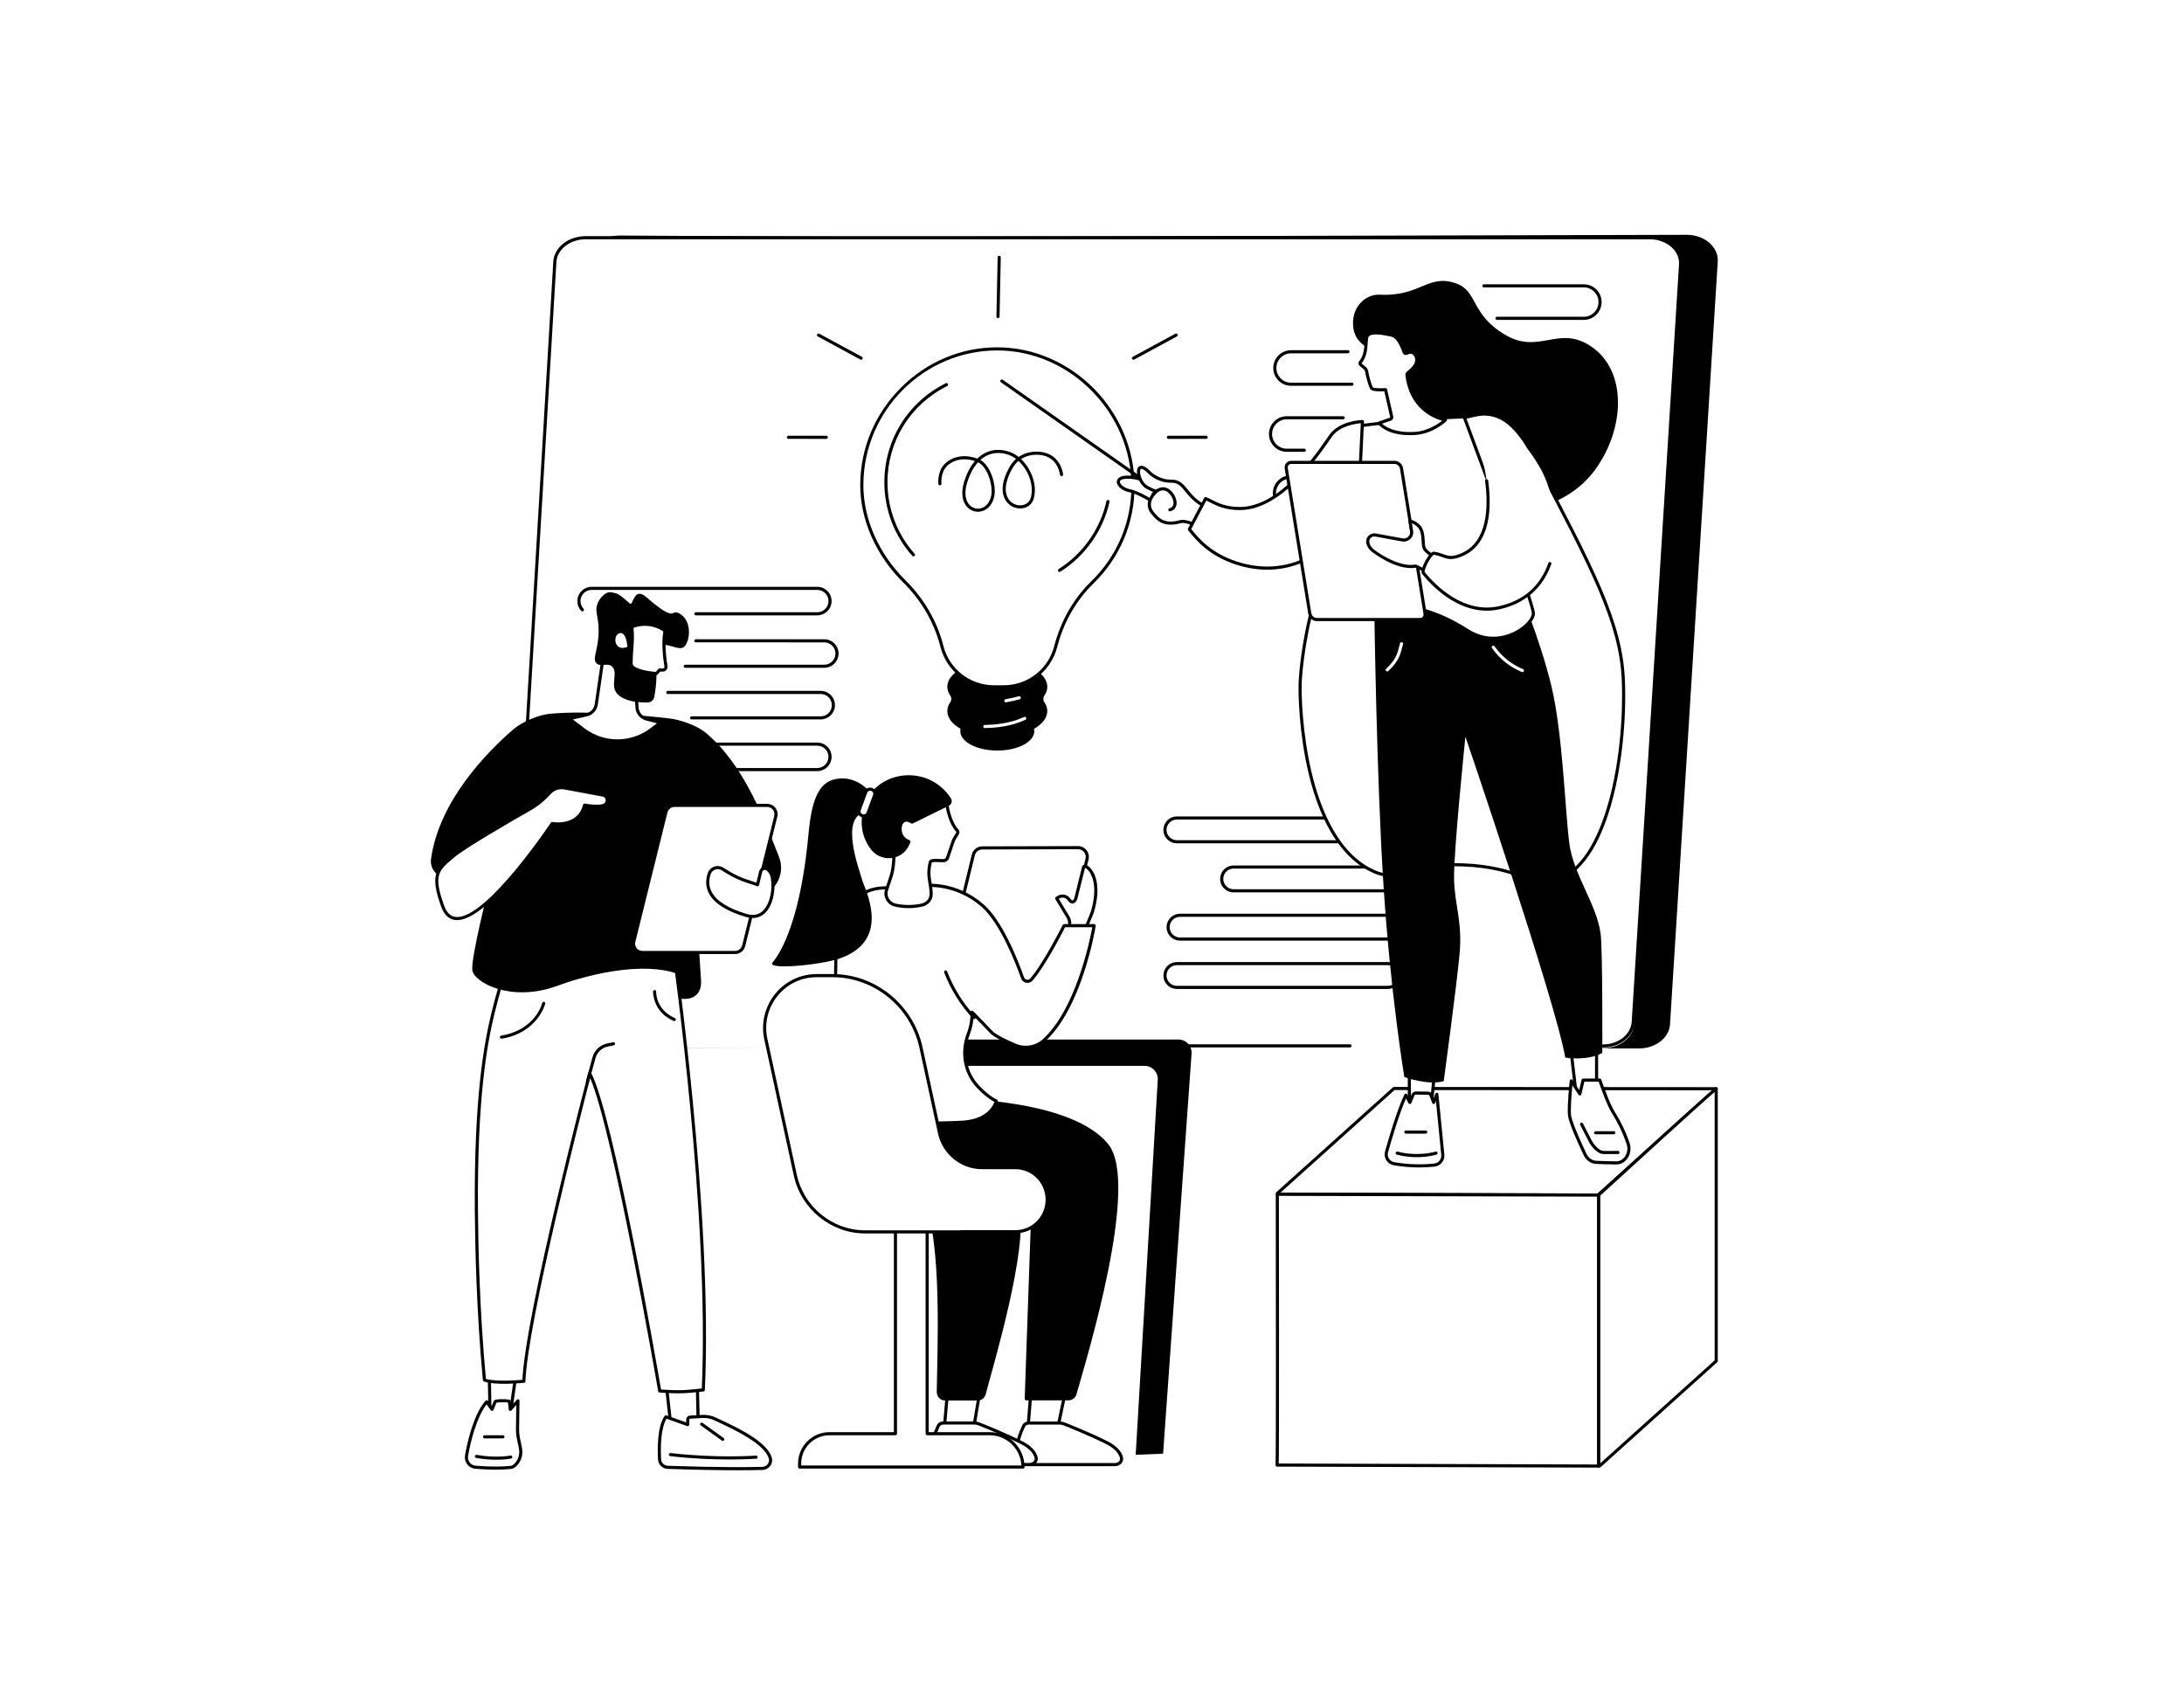<?xml version="1.0" encoding="utf-8"?>
<!-- Generator: Adobe Illustrator 24.0.3, SVG Export Plug-In . SVG Version: 6.00 Build 0)  -->
<svg version="1.1" id="レイヤー_1" xmlns="http://www.w3.org/2000/svg" xmlns:xlink="http://www.w3.org/1999/xlink" x="0px"
	 y="0px" viewBox="0 0 2910 2240" style="enable-background:new 0 0 2910 2240;" xml:space="preserve">
<style type="text/css">
	.st0{fill:#FFFFFF;}
</style>
<rect class="st0" width="2910" height="2240"/>
<g id="Professional_development_of_teachers">
	<g>
		<path d="M1161.89,315.71l1085.59-2.89c24.28,0,43.34,17.13,41.19,37.01l-63.57,1015.99c-1.9,17.54-19.77,30.99-41.19,30.99
			l-47.63-0.01l-9.88-5.12l-1363.58,4.94c-24.28,0-43.59-18.9-41.43-38.79L784.98,346.7c1.9-17.54,19.08-32.9,40.5-32.9
			L1161.89,315.71z"/>
		<path class="st0" d="M1116.37,316.38h1082.71c24.22,0,43.23,17.12,41.09,37l-63.03,1012.12c-1.89,17.53-19.72,30.97-41.09,30.97
			H718.45c-24.22,0-43.23-17.12-41.09-37l63.03-1012.12c1.89-17.53,19.72-30.97,41.09-30.97H1116.37z"/>
		<g>
			<path d="M2136.16,1395.54c-1.14,0-2.07-0.93-2.07-2.07c0-1.14,0.93-2.07,2.07-2.07c19.8,0,36.09-12.54,37.89-29.18l63.02-1008.79
				c0.84-7.74-1.77-15.37-7.34-21.57c-7.37-8.21-19.21-13.11-31.68-13.11H780.45c-20.12,0-37.26,12.75-39.03,29.03l-37.35,628.23
				c-0.07,1.14-1.04,2.01-2.19,1.94c-1.14-0.07-2.01-1.05-1.95-2.19l37.36-628.33c2.03-18.76,20.58-32.82,43.15-32.82h1417.6
				c13.83,0,26.5,5.28,34.77,14.48c6.36,7.09,9.34,15.86,8.38,24.69l-63.02,1008.78
				C2176.14,1381.41,2158.08,1395.54,2136.16,1395.54z"/>
			<path d="M1798.81,1395.39h-282.19c-1.14,0-2.07-0.93-2.07-2.07c0-1.14,0.93-2.07,2.07-2.07h282.19c1.14,0,2.07,0.93,2.07,2.07
				C1800.88,1394.46,1799.96,1395.39,1798.81,1395.39z"/>
		</g>
	</g>
	<g>
		<path d="M2110.3,426.16h-115.7c-1.14,0-2.07-0.93-2.07-2.07c0-1.14,0.93-2.07,2.07-2.07h115.7c10.36,0,18.94-8.1,19.53-18.45
			c0.31-5.43-1.58-10.59-5.31-14.54c-3.73-3.95-8.78-6.13-14.22-6.13h-133.16c-1.14,0-2.07-0.93-2.07-2.07
			c0-1.14,0.93-2.07,2.07-2.07h133.16c6.59,0,12.71,2.64,17.23,7.43c4.52,4.79,6.81,11.05,6.44,17.62
			C2133.26,416.34,2122.86,426.16,2110.3,426.16z"/>
		<path d="M1846.18,680.73H1719.7c-6.59,0-12.7-2.64-17.23-7.42c-4.52-4.79-6.81-11.05-6.44-17.62
			c0.71-12.54,11.11-22.36,23.66-22.36h126.47c6.59,0,12.71,2.64,17.23,7.43s6.81,11.05,6.44,17.62
			C1869.13,670.9,1858.73,680.73,1846.18,680.73z M1719.7,637.46c-10.36,0-18.94,8.1-19.53,18.45c-0.31,5.43,1.58,10.59,5.31,14.54
			c3.73,3.95,8.78,6.13,14.22,6.13h126.47c10.36,0,18.94-8.1,19.53-18.45c0.31-5.43-1.58-10.59-5.31-14.54
			c-3.73-3.95-8.78-6.13-14.22-6.13H1719.7z"/>
		<path d="M1801.36,513.96h-81.12c-6.59,0-12.7-2.64-17.23-7.42c-4.52-4.79-6.81-11.05-6.44-17.62
			c0.71-12.54,11.11-22.36,23.66-22.36h75.86c1.14,0,2.07,0.93,2.07,2.07s-0.93,2.07-2.07,2.07h-75.86
			c-10.36,0-18.94,8.1-19.53,18.45c-0.31,5.43,1.58,10.59,5.31,14.54c3.73,3.95,8.78,6.13,14.22,6.13h81.12
			c1.14,0,2.07,0.93,2.07,2.07C1803.43,513.03,1802.5,513.96,1801.36,513.96z"/>
		<path d="M1737.88,601.91h-23.38c-6.59,0-12.71-2.64-17.23-7.42c-4.52-4.79-6.81-11.05-6.44-17.62
			c0.71-12.54,11.11-22.36,23.66-22.36h75.22c1.14,0,2.07,0.93,2.07,2.07c0,1.14-0.93,2.07-2.07,2.07h-75.22
			c-10.36,0-18.94,8.1-19.53,18.45c-0.31,5.43,1.58,10.59,5.31,14.54c3.73,3.95,8.78,6.13,14.22,6.13h23.38
			c1.14,0,2.07,0.93,2.07,2.07C1739.95,600.98,1739.03,601.91,1737.88,601.91z"/>
	</g>
	<g>
		<path d="M1098.29,889.7H913.07c-1.14,0-2.07-0.93-2.07-2.07c0-1.14,0.93-2.07,2.07-2.07h185.22c7.88,0,14.4-6.16,14.85-14.03
			c0.23-4.13-1.2-8.05-4.04-11.06c-2.84-3-6.68-4.66-10.81-4.66H927.17c-1.14,0-2.07-0.93-2.07-2.07c0-1.14,0.93-2.07,2.07-2.07
			h171.12c5.28,0,10.19,2.12,13.82,5.96c3.63,3.84,5.46,8.86,5.16,14.14C1116.7,881.82,1108.36,889.7,1098.29,889.7z"/>
		<path d="M1093.49,958.46H921.53c-1.14,0-2.07-0.93-2.07-2.07c0-1.14,0.93-2.07,2.07-2.07h171.96c7.88,0,14.4-6.16,14.85-14.03
			c0.23-4.13-1.2-8.05-4.04-11.05c-2.84-3-6.68-4.66-10.81-4.66H889.76c-1.14,0-2.07-0.93-2.07-2.07c0-1.14,0.93-2.07,2.07-2.07
			h203.73c5.28,0,10.19,2.12,13.82,5.96c3.63,3.84,5.46,8.86,5.16,14.14C1111.9,950.58,1103.56,958.46,1093.49,958.46z"/>
		<path d="M1089,1027.34H788.3c-5.28,0-10.19-2.12-13.82-5.96c-3.63-3.84-5.46-8.86-5.16-14.14c0.57-10.06,8.91-17.93,18.98-17.93
			H1089c5.28,0,10.19,2.12,13.82,5.96c3.63,3.84,5.46,8.86,5.16,14.13C1107.41,1019.47,1099.07,1027.34,1089,1027.34z M788.3,993.46
			c-7.88,0-14.4,6.16-14.85,14.03c-0.23,4.13,1.2,8.05,4.04,11.05c2.84,3,6.68,4.66,10.81,4.66H1089c7.88,0,14.4-6.16,14.85-14.03
			c0.23-4.13-1.2-8.05-4.04-11.05c-2.84-3-6.68-4.66-10.81-4.66H788.3z"/>
		<path d="M1089,819.81H927.17c-1.14,0-2.07-0.93-2.07-2.07c0-1.14,0.93-2.07,2.07-2.07H1089c7.88,0,14.4-6.16,14.85-14.03
			c0.23-4.13-1.2-8.05-4.04-11.05c-2.84-3-6.68-4.66-10.81-4.66H788.3c-7.88,0-14.4,6.16-14.85,14.02
			c-0.23,4.13,1.2,8.05,4.04,11.06c0.79,0.83,0.75,2.14-0.08,2.93c-0.83,0.79-2.14,0.75-2.93-0.08c-3.63-3.84-5.46-8.86-5.16-14.14
			c0.57-10.06,8.91-17.93,18.98-17.93H1089c5.28,0,10.19,2.12,13.82,5.96c3.63,3.84,5.46,8.86,5.16,14.14
			C1107.41,811.93,1099.07,819.81,1089,819.81z"/>
	</g>
	<g>
		<path d="M1857.89,1188.85h-214.23c-4.98,0-9.6-1.99-13.02-5.61c-3.42-3.62-5.15-8.35-4.86-13.32c0.54-9.47,8.39-16.89,17.88-16.89
			h214.23c4.98,0,9.6,1.99,13.02,5.61c3.42,3.62,5.14,8.35,4.86,13.32C1875.23,1181.43,1867.38,1188.85,1857.89,1188.85z
			 M1643.66,1157.17c-7.29,0-13.33,5.7-13.74,12.98c-0.22,3.82,1.11,7.46,3.74,10.24c2.63,2.78,6.18,4.31,10.01,4.31h214.23
			c7.29,0,13.33-5.7,13.74-12.99c0.22-3.82-1.11-7.45-3.74-10.24c-2.63-2.78-6.18-4.31-10.01-4.31H1643.66z"/>
		<path d="M1853.4,1253.14h-281.13c-4.98,0-9.6-1.99-13.02-5.61c-3.42-3.62-5.14-8.35-4.86-13.32c0.54-9.47,8.39-16.89,17.88-16.89
			h281.13c4.98,0,9.6,1.99,13.02,5.61c3.42,3.62,5.14,8.35,4.86,13.31C1870.75,1245.71,1862.89,1253.14,1853.4,1253.14z
			 M1572.27,1221.46c-7.29,0-13.33,5.7-13.74,12.98c-0.22,3.82,1.11,7.46,3.74,10.24c2.63,2.78,6.18,4.31,10.01,4.31h281.13
			c7.29,0,13.33-5.7,13.74-12.98c0.22-3.82-1.11-7.46-3.74-10.24c-2.63-2.78-6.18-4.31-10.01-4.31H1572.27z"/>
		<path d="M1849.2,1317.54h-281.13c-4.98,0-9.6-1.99-13.02-5.61c-3.42-3.62-5.14-8.35-4.86-13.32c0.54-9.47,8.39-16.89,17.88-16.89
			h281.13c4.98,0,9.6,1.99,13.02,5.61c3.42,3.62,5.14,8.35,4.86,13.32C1866.55,1310.11,1858.69,1317.54,1849.2,1317.54z
			 M1568.07,1285.86c-7.29,0-13.33,5.7-13.74,12.98c-0.22,3.82,1.11,7.46,3.74,10.24c2.63,2.78,6.18,4.31,10.01,4.31h281.13
			c7.29,0,13.33-5.7,13.74-12.99c0.22-3.82-1.11-7.45-3.74-10.24c-2.63-2.78-6.18-4.31-10.01-4.31H1568.07z"/>
		<path d="M1849.2,1123.51h-281.13c-4.98,0-9.6-1.99-13.02-5.61c-3.42-3.62-5.14-8.35-4.86-13.32c0.54-9.47,8.39-16.89,17.88-16.89
			h281.13c4.98,0,9.6,1.99,13.02,5.61c3.42,3.62,5.14,8.35,4.86,13.32C1866.55,1116.09,1858.69,1123.51,1849.2,1123.51z
			 M1568.07,1091.83c-7.29,0-13.33,5.7-13.74,12.99c-0.22,3.82,1.11,7.45,3.74,10.24c2.63,2.78,6.18,4.31,10.01,4.31h281.13
			c7.29,0,13.33-5.7,13.74-12.98c0.22-3.82-1.11-7.46-3.74-10.24c-2.63-2.78-6.18-4.31-10.01-4.31H1568.07z"/>
	</g>
	<g>
		<path d="M1570.13,1384.89h-335.59c-9.7,0-17.57,7.87-17.57,17.57s7.87,17.57,17.57,17.57h290.54c10.12,0,18.14,8.52,17.54,18.62
			l-29.41,499.45l36.51-1.38l37.93-533.01C1588.38,1393.53,1580.32,1384.89,1570.13,1384.89z"/>
		<g>
			<g>
				<g>
					<g>
						<polygon class="st0" points="1262,1859.63 1258.36,1900.87 1297.58,1901.06 1304.51,1859.92 						"/>
						<path d="M1297.58,1903.13c0,0-0.01,0-0.01,0l-39.22-0.19c-0.58,0-1.13-0.25-1.52-0.68c-0.39-0.43-0.58-1-0.53-1.58l3.63-41.24
							c0.09-1.07,0.99-1.89,2.06-1.89c0,0,0.01,0,0.01,0l42.52,0.29c0.61,0,1.18,0.27,1.57,0.74c0.39,0.47,0.56,1.08,0.46,1.68
							l-6.93,41.14C1299.46,1902.4,1298.59,1903.13,1297.58,1903.13z M1260.63,1898.81l35.21,0.17l6.24-37.01l-38.18-0.26
							L1260.63,1898.81z"/>
					</g>
					<g>
						<polygon class="st0" points="1373.18,1859.63 1369.29,1907.86 1408.19,1908.05 1418.32,1859.92 						"/>
						<path d="M1408.19,1910.12c0,0-0.01,0-0.01,0l-38.9-0.19c-0.58,0-1.13-0.25-1.52-0.67c-0.39-0.42-0.58-0.99-0.54-1.57
							l3.88-48.23c0.09-1.08,0.91-1.87,2.08-1.91l45.14,0.29c0.62,0,1.21,0.29,1.6,0.77c0.39,0.48,0.54,1.12,0.41,1.73l-10.13,48.13
							C1410.01,1909.44,1409.17,1910.12,1408.19,1910.12z M1371.54,1905.8l34.97,0.17l9.26-44l-40.68-0.26L1371.54,1905.8z"/>
					</g>
					<g>
						<path class="st0" d="M1412.05,1895.91h-41.45c-2.94,0-5.59,1.53-6.71,3.89c-3.68,7.75-11.16,25.88-10.15,43.07
							c0.27,4.7,4.77,8.38,10.2,8.38h121.62c5.59,0,9.84-4.43,8.72-9.19c-1.34-5.69-5.97-13.18-19.3-19.91
							c-21.59-10.9-48.72-21.8-57.28-25.17C1415.92,1896.27,1414,1895.91,1412.05,1895.91z"/>
						<path d="M1485.55,1953.31h-121.62c-6.54,0-11.92-4.54-12.26-10.33c-1.05-17.86,6.89-36.78,10.35-44.08
							c1.46-3.08,4.83-5.07,8.58-5.07h41.45c2.22,0,4.38,0.41,6.4,1.2c7.97,3.14,35.67,14.25,57.46,25.25
							c14.42,7.28,19.04,15.59,20.38,21.29c0.63,2.67,0,5.36-1.76,7.59C1492.48,1951.76,1489.12,1953.31,1485.55,1953.31z
							 M1370.6,1897.98c-2.12,0-4.07,1.09-4.83,2.7c-3.32,7.01-10.95,25.15-9.96,42.06c0.21,3.6,3.78,6.42,8.13,6.42h121.62
							c2.31,0,4.46-0.96,5.73-2.57c0.96-1.21,1.3-2.66,0.97-4.06c-1.64-6.94-7.94-13.35-18.22-18.54
							c-21.63-10.92-49.18-21.97-57.11-25.09c-1.54-0.61-3.18-0.92-4.88-0.92H1370.6z"/>
					</g>
					<g>
						<path class="st0" d="M1298.32,1895.8h-41.45c-2.94,0-5.59,1.53-6.71,3.89c-3.68,7.75-11.16,25.88-10.15,43.07
							c0.27,4.7,4.77,8.38,10.2,8.38h121.62c5.59,0,9.84-4.43,8.72-9.19c-1.34-5.69-5.97-13.18-19.3-19.91
							c-21.59-10.9-48.72-21.8-57.28-25.17C1302.19,1896.16,1300.27,1895.8,1298.32,1895.8z"/>
						<path d="M1371.83,1953.2h-121.62c-6.54,0-11.92-4.54-12.26-10.33c-1.05-17.87,6.89-36.78,10.35-44.07
							c1.46-3.08,4.83-5.07,8.58-5.07h41.45c2.22,0,4.38,0.41,6.4,1.21c7.96,3.14,35.65,14.24,57.45,25.25
							c14.42,7.28,19.04,15.59,20.38,21.29c0.63,2.67,0.01,5.36-1.76,7.59C1378.75,1951.65,1375.4,1953.2,1371.83,1953.2z
							 M1256.88,1897.87c-2.13,0-4.07,1.09-4.83,2.7c-3.32,7.01-10.95,25.14-9.96,42.06c0.21,3.6,3.78,6.42,8.13,6.42h121.62
							c2.31,0,4.46-0.96,5.73-2.57c0.96-1.21,1.3-2.66,0.97-4.06c-1.63-6.94-7.93-13.35-18.22-18.54
							c-21.65-10.93-49.18-21.97-57.11-25.09c-1.54-0.61-3.19-0.92-4.88-0.92H1256.88z"/>
					</g>
					<g>
						<path d="M1358.32,1607.76c11.84,56.72-35.1,211.89-44.94,249.7c-1.29,4.95-5.62,8.39-10.56,8.39h-43.73
							c-6.08,0-11-5.14-10.94-11.46c0.4-44.86,8.2-208.44-18.54-255.53c-15.48-27.26-57.59-39.56-76.55-52.53
							c-45.5-31.14-28.37-100.09-28.37-100.09l174.16,92.36C1332.13,1555.25,1353.22,1583.32,1358.32,1607.76z"/>
						<path d="M1279.38,1464.08c0,0,150.04,1.4,197.35,60.37c42.52,53-29.19,286.32-42.39,333.03c-1.37,4.84-5.64,8.15-10.5,8.15
							h-56.37c-1.19,0-2.15-1-2.15-2.23l8.68-247.23c0-15.58-7.48-30.22-20.09-38.66c-17.66-11.83-47.49-27.63-91.65-27.29
							c-140.22,1.09-115.29-88.17-115.29-88.17L1279.38,1464.08z"/>
					</g>
					<g>
						<g>
							<path d="M1268.97,1319.74c-4.44,0-8.56-2-11.31-5.5c-2.75-3.5-3.71-7.99-2.65-12.31l39.86-163.42
								c1.59-6.43,7.32-10.93,13.94-10.94l127.61-0.34c0.01,0,0.01,0,0.02,0c4.45,0,8.57,2,11.31,5.5c2.75,3.5,3.71,7.99,2.65,12.31
								l-39.86,163.42c-1.59,6.43-7.31,10.93-13.94,10.94l-127.61,0.34C1268.99,1319.74,1268.98,1319.74,1268.97,1319.74z
								 M1268.99,1317.66h0.02H1268.99z M1436.44,1131.37c-0.01,0-0.01,0-0.02,0l-127.61,0.34c-4.71,0.01-8.79,3.21-9.92,7.78
								l-39.86,163.42c-0.76,3.08-0.07,6.28,1.88,8.77c1.95,2.49,4.89,3.91,8.05,3.91c0.01,0,0.01,0,0.01,0l127.61-0.34
								c4.71-0.01,8.79-3.21,9.92-7.78l39.86-163.42c0.76-3.08,0.07-6.28-1.88-8.77C1442.53,1132.79,1439.6,1131.37,1436.44,1131.37
								z"/>
						</g>
					</g>
				</g>
				<g>
					<path class="st0" d="M1409.55,1195.78c4.78-3.41,11.43-2.27,14.8,2.55c2.76,4.49,7.6,5.01,9.43-2.7l10.02-40.41
						c1.26-5.4,26.41,9.83,11.75,59.57c-1.17,3.96-13.87,33.26-14.37,33.91c-5.48,7.05-13.26,5.58-20.17,0.99
						c-0.28-0.18,2.04-9.16,3.74-15.59c1.09-4.12,0.49-8.5-1.66-12.17l-15.11-25L1409.55,1195.78z"/>
					<path d="M1431.84,1255.61c-3.68,0-7.74-1.4-11.98-4.2c-1.57-1.04-1.57-1.04,2.88-17.85c0.95-3.61,0.44-7.37-1.45-10.6
						l-15.1-24.98c-0.56-0.93-0.31-2.13,0.57-2.76l1.59-1.13c2.77-1.97,6.14-2.74,9.49-2.17c3.35,0.58,6.27,2.43,8.21,5.22
						c0.98,1.59,2.18,2.5,3.06,2.36c0.81-0.13,1.94-1.34,2.66-4.36l10.02-40.43c0.28-1.2,1.14-2.11,2.36-2.45
						c2.22-0.63,5.29,0.76,8.2,3.7c4.1,4.15,16.6,20.69,5.19,59.41c-0.97,3.3-13.77,33.37-14.72,34.59
						C1439.89,1253.72,1436.12,1255.61,1431.84,1255.61z M1423.23,1248.64c4.97,3.01,11.47,4.88,16.23-1.11
						c1.25-2.42,13.04-29.7,14.11-33.33c10.26-34.81,0.14-50.35-3.21-54.29c-2.06-2.42-3.84-3.37-4.69-3.6l-9.87,39.81
						c-1.4,5.88-4.38,7.21-6.03,7.47c-2.63,0.42-5.31-1.14-7.18-4.18c-1.24-1.77-3.2-3.02-5.45-3.4c-2.25-0.39-4.52,0.13-6.38,1.46
						l-0.03,0.02l14.12,23.36c2.46,4.21,3.13,9.09,1.89,13.77C1424.41,1243.46,1423.54,1247.12,1423.23,1248.64z M1445.82,1155.68
						l0,0.02C1445.82,1155.69,1445.82,1155.68,1445.82,1155.68z"/>
				</g>
				<g>
					<g>
						<g>
							<path class="st0" d="M1417.84,1233.23c0,0-26.1,52.03-43.65,71.81c-3.5,3.94-9.92,2.72-11.69-2.24
								c-8.67-24.36-29.02-75.43-53.84-96.79c-36.77-31.64-76.69-26.12-76.69-26.12l-60.26,3.4c-0.05,0-0.09,0.03-0.14,0.04
								c-60.94,6.93-57.89,95.58-57.89,95.58l-3.45,206.01c0,0,32.91,8.21,77.51,10.74c32.65,1.85,76.56,0.27,93.19-0.47
								c40.89-1.82,46.5-28.35,46.5-28.35c-8.82-4.26-17.15-11.35-24.52-19.26c-17.57-18.84-21.95-46.03-12.78-70.04
								c4.55-11.9,5.26-22.59,5.14-29.04c9.96,10.44,18.98,19.71,26.31,27.25c4.18,4.31,18.05,11.06,30.59,16.53
								c12.27,5.34,26.48,3.5,37.01-4.75c50.75-43.89,68.69-154.3,68.69-154.3H1417.84z"/>
							<path d="M1223.85,1498.61c-12.33,0-24.91-0.23-36.22-0.88c-44.28-2.51-77.56-10.72-77.89-10.8
								c-0.93-0.23-1.59-1.08-1.57-2.04l3.45-206.01c-0.03-0.8-2.38-90.37,59.56-97.59c0.15-0.04,0.3-0.06,0.43-0.07l60.26-3.4
								c1.5-0.21,41.11-5.27,78.16,26.62c24.67,21.24,44.7,70.31,54.44,97.67c0.58,1.63,1.93,2.79,3.62,3.12
								c1.71,0.33,3.41-0.25,4.57-1.56c17.17-19.36,43.09-70.85,43.35-71.37c0.35-0.7,1.07-1.14,1.85-1.14h40.03
								c0.61,0,1.18,0.27,1.58,0.73c0.39,0.46,0.56,1.08,0.47,1.67c-0.74,4.54-18.64,111.66-69.38,155.54
								c-11.24,8.81-26.23,10.73-39.19,5.08c-11.67-5.09-26.57-12.16-31.25-16.99l-1.85-1.9c-5.95-6.12-13.17-13.56-20.98-21.71
								c-0.33,6.66-1.61,15.31-5.19,24.7c-9.13,23.91-4.4,49.92,12.36,67.89c8.17,8.76,16.22,15.09,23.91,18.81
								c0.86,0.41,1.32,1.36,1.13,2.29c-0.24,1.15-6.43,28.13-48.44,29.99C1269.78,1497.76,1247.27,1498.61,1223.85,1498.61z
								 M1112.33,1483.29c7.1,1.64,37.13,8.13,75.53,10.31c32.63,1.85,75.89,0.29,92.98-0.47c33.53-1.49,42.26-19.72,44.13-25.2
								c-7.67-4.01-15.59-10.37-23.57-18.92c-17.84-19.13-22.9-46.79-13.2-72.19c4.36-11.41,5.13-21.67,5-28.27
								c-0.02-0.85,0.49-1.63,1.28-1.96c0.79-0.32,1.7-0.13,2.29,0.49c9.13,9.57,17.62,18.31,24.45,25.33l1.85,1.9
								c3.24,3.34,14.15,9.2,29.93,16.08c11.56,5.04,24.94,3.32,34.91-4.48c45.42-39.28,64.51-134.26,67.5-150.6h-36.29
								c-4.03,7.94-27.08,52.75-43.37,71.12c-2.14,2.41-5.31,3.48-8.46,2.87c-3.14-0.61-5.66-2.78-6.73-5.8
								c-7.73-21.72-28.39-74.53-53.24-95.92c-35.57-30.62-74.66-25.69-75.05-25.64l-60.2,3.41c-0.05,0.01-0.1,0.02-0.15,0.03
								c-58.46,6.65-56.19,92.6-56.16,93.47L1112.33,1483.29z"/>
						</g>
						<path d="M1297.97,1357.78c-0.56,0-1.11-0.22-1.52-0.66c-16.65-17.92-29.55-38.57-38.34-61.39c-0.41-1.07,0.12-2.27,1.19-2.68
							c1.07-0.41,2.27,0.12,2.68,1.19c8.61,22.32,21.23,42.53,37.51,60.06c0.78,0.84,0.73,2.15-0.11,2.93
							C1298.98,1357.6,1298.47,1357.78,1297.97,1357.78z"/>
					</g>
				</g>
				<g>
					<g>
						<path class="st0" d="M1261.67,1071.51c0,0,2.53,22.58,13.85,35.13c0.87,0.96,1.06,2.35,0.4,3.46l-4.67,7.8
							c-0.4,0.68-0.74,1.39-0.99,2.14l-7.75,22.78c-0.71,2.08-2.58,3.57-4.79,3.75c-4.85,0.4-17.33-1.53-18.13,1.75
							c-4.77,19.7,0.71,25.29,1.05,42.43c0.25,12.42-12.15,15.03-12.15,15.03c-20.51,4.78-37.33-0.42-37.33-0.42
							c-8.13-2.74-12.36-11.87-10.11-19.15c5.84-18.87,10.87-24.83,9.86-55.88l-15.55-32.6c0.29-15.62,13.34-28.02,29.07-27.63
							L1261.67,1071.51z"/>
						<path d="M1210.58,1209.87c-11.58,0-19.55-2.4-20.03-2.55c-8.96-3.02-14.19-12.97-11.47-21.74c1.18-3.8,2.3-7.01,3.38-10.11
							c4.15-11.89,7.15-20.51,6.4-44.65l-15.36-32.21c-0.14-0.29-0.21-0.61-0.2-0.93c0.15-8.07,3.46-15.61,9.31-21.21
							c5.91-5.66,13.68-8.68,21.88-8.45l57.24,1.43c1.03,0.03,1.89,0.81,2.01,1.84c0.03,0.22,2.6,22.08,13.33,33.97
							c1.5,1.66,1.76,4.04,0.64,5.91l-4.67,7.8c-0.33,0.55-0.6,1.13-0.81,1.74l-7.75,22.78c-0.98,2.88-3.56,4.9-6.58,5.15
							c-1.58,0.13-3.79,0.04-6.13-0.06c-2.91-0.12-8.87-0.37-10.21,0.46c-2.89,12.06-1.79,18.61-0.51,26.18
							c0.73,4.3,1.55,9.18,1.67,15.49c0.22,11.18-8.93,16.07-13.8,17.09C1222.28,1209.34,1216.03,1209.87,1210.58,1209.87z
							 M1177.45,1097.27l15.33,32.15c0.12,0.26,0.19,0.54,0.2,0.82c0.83,25.25-2.29,34.2-6.61,46.59c-1.07,3.07-2.18,6.25-3.33,9.98
							c-2.03,6.56,2.07,14.31,8.79,16.57c0.11,0.03,16.53,4.96,36.2,0.37c0.48-0.1,10.76-2.46,10.55-12.97
							c-0.12-6-0.88-10.52-1.62-14.89c-1.3-7.73-2.53-15.04,0.62-28.07c0.96-3.96,7.47-3.69,14.36-3.4c2.21,0.09,4.3,0.18,5.62,0.07
							c1.37-0.11,2.55-1.04,3-2.35l7.75-22.78c0.3-0.89,0.7-1.74,1.18-2.54l4.67-7.79c0.22-0.37,0.05-0.77-0.16-1
							c-9.88-10.95-13.26-28.77-14.13-34.49l-55.48-1.38c-7.07-0.16-13.81,2.42-18.91,7.31
							C1180.54,1084.18,1177.7,1090.49,1177.45,1097.27z"/>
					</g>
					<path d="M1266.97,1063.52c2.33,3.56,0.92,8.35-2.95,10.13l-2.34,1.07l-44.96,22.15c-1.14,0.56-2.51,0.49-3.54-0.26
						c-1.86-1.35-5.21-3.01-8.56-0.87c-4.67,2.98-5.62,18.91,6.39,23.13c1.58,0.56,2.46,2.23,1.82,3.77
						c-0.69,1.67-1.72,3.89-3.13,6.31c-10.6,18.22-36.8,19.31-49.42,2.41c-9.3-12.45-17.83-32.93-7.34-60.92
						C1169.38,1026.53,1236.58,1017.08,1266.97,1063.52z"/>
					<path d="M1157.47,1053.33c0,0-19.62-23.28-48.33-14.26c-28.71,9.03-30.17,57.62-33.5,87.91
						c-11.72,106.67-37.77,145.51-46.18,155.14c-9.33,10.69,64.05,3.44,88.77-4.99c71.26-24.29,33.74-92.89,30.39-105.25
						c-3.35-12.35-29.91-81.49,3.11-89.57l16.75-14.26L1157.47,1053.33z"/>
					<g>
						<path class="st0" d="M1148.44,1086.64l0.35,0.13c3.13,1.14,6.59-0.45,7.74-3.56l8.75-23.65c1.15-3.11-0.45-6.55-3.58-7.69
							l-0.35-0.13c-3.13-1.14-6.59,0.45-7.74,3.56l-8.75,23.65C1143.71,1082.05,1145.32,1085.49,1148.44,1086.64z"/>
						<path d="M1150.87,1089.2c-0.92,0-1.86-0.16-2.78-0.49l-0.35-0.13c-2.04-0.75-3.66-2.24-4.57-4.2
							c-0.9-1.95-0.99-4.14-0.24-6.16l8.75-23.65c1.54-4.17,6.2-6.31,10.4-4.78l0.36,0.13c2.03,0.74,3.66,2.23,4.57,4.2
							c0.9,1.95,0.99,4.14,0.24,6.16l-8.75,23.65C1157.28,1087.18,1154.17,1089.2,1150.87,1089.2z M1149.16,1084.69l0.35,0.13
							c2.05,0.75,4.34-0.3,5.09-2.33l8.75-23.65c0.36-0.98,0.32-2.03-0.12-2.98c-0.44-0.95-1.23-1.68-2.23-2.05l-0.36-0.13
							c-2.05-0.75-4.33,0.3-5.09,2.33l-8.75,23.65c-0.36,0.98-0.32,2.03,0.12,2.98C1147.37,1083.6,1148.16,1084.33,1149.16,1084.69z
							"/>
					</g>
				</g>
			</g>
		</g>
		<g>
			<g>
				<path class="st0" d="M1318.62,1910.05h-83.25v-296.9h-42.28v296.9h-87.86c-21.99,0-39.81,17.82-39.81,39.81v4.61h297.61
					C1363.04,1929.94,1343.15,1910.05,1318.62,1910.05z"/>
				<path d="M1363.04,1956.55h-297.61c-1.14,0-2.07-0.93-2.07-2.07v-4.61c0-23.09,18.79-41.88,41.88-41.88h85.79v-294.83
					c0-1.14,0.93-2.07,2.07-2.07h42.28c1.14,0,2.07,0.93,2.07,2.07v294.83h81.17c25.64,0,46.49,20.86,46.49,46.49
					C1365.11,1955.62,1364.18,1956.55,1363.04,1956.55z M1067.5,1952.4h293.42c-1.08-22.39-19.64-40.28-42.3-40.28h-83.25
					c-1.14,0-2.07-0.93-2.07-2.07v-294.83h-38.13v294.83c0,1.14-0.93,2.07-2.07,2.07h-87.86c-20.81,0-37.74,16.93-37.74,37.74
					V1952.4z"/>
			</g>
			<g>
				<g>
					<g>
						<path class="st0" d="M1088.01,1299.81h21.27c56.71,0,105.77,39.86,117.89,95.78l24.75,114.21
							c5.79,26.73,29.24,45.78,56.34,45.78h44.71c23.37,0,42.32,19.12,42.32,42.71c0,23.59-18.95,42.71-42.32,42.71h-72.61l0.04,0.2
							h-127.76c-44.71,0-83.39-31.42-92.94-75.51l-39.25-181.14C1011,1341.01,1043.85,1299.81,1088.01,1299.81z"/>
						<path d="M1280.39,1643.27h-127.76c-45.34,0-85.28-32.44-94.97-77.15l-39.25-181.14c-4.66-21.52,0.57-43.66,14.34-60.74
							c13.59-16.85,33.73-26.51,55.25-26.51h21.27c57.25,0,107.68,40.97,119.91,97.41l24.75,114.21
							c5.54,25.58,28.39,44.14,54.32,44.14h44.71c24.47,0,44.39,20.09,44.39,44.78c0,24.7-19.91,44.79-44.39,44.79h-71.79
							C1280.93,1643.2,1280.66,1643.27,1280.39,1643.27z M1088.01,1301.88c-20.27,0-39.23,9.1-52.03,24.97
							c-12.99,16.11-17.92,36.98-13.52,57.26l39.25,181.14c9.28,42.81,47.51,73.88,90.92,73.88h126.93c0.24-0.12,0.51-0.2,0.78-0.2
							h72.61c22.19,0,40.24-18.23,40.24-40.64c0-22.41-18.05-40.64-40.24-40.64h-44.71c-27.87,0-52.41-19.94-58.37-47.41
							l-24.75-114.21c-11.82-54.55-60.55-94.15-115.86-94.15H1088.01z"/>
					</g>
				</g>
			</g>
		</g>
	</g>
	<g>
		<g>
			<g>
				<g>
					<polygon class="st0" points="690.49,1809.74 679.92,1883.98 652.87,1884.08 651.59,1811.07 					"/>
					<path d="M652.87,1886.15c-1.13,0-2.05-0.91-2.07-2.04l-1.27-73.01c-0.02-1.13,0.87-2.07,2-2.11l38.9-1.33
						c0.63-0.02,1.2,0.23,1.61,0.69c0.41,0.46,0.6,1.07,0.51,1.68l-10.57,74.24c-0.15,1.02-1.01,1.78-2.04,1.78L652.87,1886.15
						C652.87,1886.15,652.87,1886.15,652.87,1886.15z M653.7,1813.07l1.2,68.93l23.22-0.09l9.97-70.02L653.7,1813.07z"/>
				</g>
				<g>
					<path class="st0" d="M680.83,1954.95c-10.61,1.14-26.42,1.59-47.55-0.27c-7.56-0.66-12.88-7.66-11.66-15.15
						c3.28-20.15,12.44-55.69,26.86-71.99l7.13,10.16l4.23-10.5c0.68-1.13,18.61-1.88,18.99,0.25l1.09,10.25l10.18-11.41
						l-0.56,37.45c-0.06,4.14,0.33,8.27,1.17,12.32l2.67,12.95c1.61,7.8-0.38,16.05-5.83,21.85
						C685.42,1953.13,683.06,1954.71,680.83,1954.95z"/>
					<path d="M660.29,1958.01c-7.59,0-16.63-0.34-27.18-1.27c-4.19-0.37-7.93-2.41-10.52-5.74c-2.59-3.33-3.68-7.63-3-11.81
						c0.86-5.28,8.93-52.21,27.36-73.03c0.42-0.47,1.03-0.72,1.67-0.7c0.63,0.04,1.22,0.36,1.58,0.88l4.94,7.04l2.8-6.96
						c0.04-0.1,0.09-0.2,0.15-0.29c1.71-2.85,17.04-2.06,19.16-1.66c0.9,0.17,3.29,0.61,3.65,2.62l0.61,5.74l7.07-7.92
						c0.58-0.64,1.49-0.86,2.3-0.55c0.81,0.31,1.33,1.1,1.32,1.96l-0.56,37.46c-0.06,3.98,0.32,7.97,1.12,11.87l2.67,12.95
						c1.79,8.69-0.58,17.54-6.34,23.69c-2.64,2.82-5.41,4.45-8.01,4.73C676.07,1957.54,669.18,1958.01,660.29,1958.01z
						 M648.34,1870.94c-13.35,17.02-21.75,50.94-24.68,68.92c-0.5,3.04,0.3,6.17,2.18,8.6c1.88,2.41,4.58,3.89,7.61,4.16
						c22.58,1.98,38.1,1.24,47.15,0.27c0,0,0,0,0,0c1.57-0.17,3.5-1.39,5.43-3.45c4.84-5.17,6.83-12.65,5.31-20.02l-2.67-12.95
						c-0.87-4.19-1.27-8.49-1.21-12.77l0.48-31.9l-6.48,7.26c-0.55,0.61-1.4,0.84-2.18,0.59c-0.78-0.25-1.34-0.94-1.43-1.75
						l-0.99-9.31c-2.81-0.7-12.56-0.49-15.43,0.16l-3.91,9.71c-0.28,0.7-0.93,1.2-1.68,1.28c-0.75,0.09-1.5-0.25-1.93-0.87
						L648.34,1870.94z"/>
				</g>
				<path d="M661.49,1944.76c-7.42,0-16.62-0.57-27.05-2.4c-1.13-0.2-1.88-1.27-1.68-2.4c0.2-1.13,1.28-1.88,2.4-1.68
					c26.18,4.6,44.81,0.93,45,0.9c1.12-0.23,2.21,0.5,2.44,1.62c0.23,1.12-0.5,2.22-1.62,2.44
					C680.5,1943.34,673.24,1944.76,661.49,1944.76z"/>
				<path d="M670.14,1916.3H645.6c-1.14,0-2.07-0.93-2.07-2.07c0-1.14,0.93-2.07,2.07-2.07h24.54c1.14,0,2.07,0.93,2.07,2.07
					C672.21,1915.37,671.28,1916.3,670.14,1916.3z"/>
			</g>
			<g>
				<g>
					<polygon class="st0" points="884.67,1816.37 894.19,1902.89 930.59,1910.51 928.37,1809.06 					"/>
					<path d="M930.59,1912.59c-0.14,0-0.28-0.01-0.42-0.04l-36.39-7.62c-0.88-0.18-1.54-0.91-1.63-1.8l-9.52-86.52
						c-0.12-1.09,0.63-2.09,1.72-2.27l43.7-7.31c0.59-0.1,1.2,0.06,1.66,0.45c0.46,0.38,0.74,0.95,0.75,1.55l2.22,101.45
						c0.01,0.63-0.26,1.24-0.75,1.64C931.54,1912.42,931.07,1912.59,930.59,1912.59z M896.09,1901.17l32.37,6.78l-2.11-96.45
						l-39.4,6.59L896.09,1901.17z"/>
				</g>
				<g>
					<path class="st0" d="M878.8,1944.15c-0.8-15.16-0.82-43.08,8.41-56.54l29.11,10.37v-6.22c0-2,1.43-3.65,3.25-3.76l16.24-0.93
						c6.06-0.35,12.1,0.91,17.63,3.63c16.32,8.03,65.98,28.61,72.87,51.75c2.03,6.83-3.31,13.65-10.43,13.86
						c-16.34,0.47-55.64,0.98-126.16-1.43C883.86,1954.68,879.11,1950.02,878.8,1944.15z"/>
					<path d="M983.31,1958.77c-21.66,0-52.28-0.41-93.65-1.83c-7-0.24-12.56-5.69-12.93-12.69c-0.82-15.62-0.78-43.9,8.77-57.82
						c0.53-0.77,1.52-1.1,2.4-0.78l26.35,9.38v-3.28c0-3.1,2.29-5.66,5.21-5.83l16.24-0.93c6.37-0.36,12.82,0.96,18.67,3.84
						c1.95,0.96,4.37,2.09,7.14,3.39c21.14,9.91,60.48,28.37,66.8,49.63c1.12,3.76,0.42,7.76-1.92,11
						c-2.42,3.34-6.32,5.41-10.43,5.52C1008.95,1958.58,998.26,1958.77,983.31,1958.77z M880.87,1944.04
						c0.26,4.83,4.1,8.6,8.94,8.76c69.79,2.38,108.92,1.92,126.03,1.43c2.83-0.08,5.52-1.51,7.19-3.81
						c1.58-2.18,2.06-4.87,1.31-7.39c-5.8-19.48-45.51-38.11-64.59-47.06c-2.8-1.31-5.24-2.46-7.21-3.43
						c-5.21-2.56-10.94-3.75-16.6-3.42l-16.24,0.93c-0.72,0.04-1.3,0.8-1.3,1.69v6.22c0,0.67-0.33,1.31-0.88,1.69
						c-0.55,0.39-1.25,0.49-1.89,0.26l-27.56-9.81C880.07,1903.49,880.1,1929.45,880.87,1944.04z"/>
				</g>
				<path d="M972.04,1944.4c-20.64,0-48.54-0.91-79.02-4.44c-1.14-0.13-1.95-1.16-1.82-2.3c0.13-1.14,1.15-1.97,2.3-1.82
					c62.05,7.2,113.3,3.45,113.81,3.41c1.13-0.1,2.14,0.77,2.22,1.91c0.09,1.14-0.77,2.14-1.91,2.22
					C1007.36,1943.4,993.69,1944.4,972.04,1944.4z"/>
				<path d="M963.02,1919.63c-0.42,0-0.84-0.13-1.21-0.39l-28.03-20.16c-0.93-0.67-1.14-1.96-0.47-2.89
					c0.67-0.93,1.96-1.14,2.89-0.47l28.03,20.16c0.93,0.67,1.14,1.96,0.47,2.89C964.3,1919.33,963.67,1919.63,963.02,1919.63z"/>
			</g>
			<g>
				<g>
					<path class="st0" d="M896.03,1254.98c0,0,52.17,357.87,41.05,596.74l-16.28,1.63c-8.75,0.88-17.56,1.09-26.34,0.65l-15.43-0.78
						c0,0-62.22-362.84-93.28-423.1c0,0-84.48,322.68-87.74,410.09c0,0-37.55,3.77-52.52-1.61
						c-8.04-84.37-10.36-171.69-10.76-226.51c-1.15-156.9,13.84-228.17,22.06-261.98c7.55-31.05,15.65-56.28,21.56-73.34
						l19.75-56.35L896.03,1254.98z"/>
					<path d="M903.27,1856.29c-2.98,0-5.95-0.07-8.91-0.22l-15.43-0.78c-0.97-0.05-1.77-0.76-1.94-1.72
						c-0.61-3.53-59.39-345.06-90.67-417.38c-11.17,43.14-83.25,324.19-86.23,404.1c-0.04,1.03-0.83,1.88-1.86,1.98
						c-1.55,0.16-38.19,3.76-53.43-1.72c-0.75-0.27-1.28-0.95-1.36-1.75c-8.59-90.12-10.43-180.71-10.77-226.69
						c-1.09-149.21,12.1-221.27,22.12-262.49c6.03-24.8,13.3-49.54,21.62-73.53l19.76-56.35c0.34-0.96,1.32-1.53,2.31-1.35
						l197.91,34.57c0.88,0.15,1.56,0.86,1.69,1.74c0.52,3.58,52.07,360.8,41.07,597.13c-0.05,1.03-0.84,1.86-1.86,1.97l-16.27,1.63
						C915.14,1855.99,909.2,1856.29,903.27,1856.29z M880.79,1851.23l13.78,0.69c8.65,0.43,17.41,0.22,26.03-0.64l14.49-1.45
						c10.29-228.16-37.28-567.7-40.9-593.07l-194.7-34.01l-19.17,54.69c-8.27,23.86-15.51,48.48-21.5,73.15
						c-9.97,41.01-23.09,112.72-22,261.48c0.33,45.68,2.16,135.46,10.63,224.98c13.15,3.97,41.24,1.89,48.59,1.26
						c4.3-89.23,86.88-405.51,87.72-408.72c0.22-0.83,0.92-1.44,1.78-1.53c0.85-0.09,1.68,0.35,2.07,1.11
						C817.71,1487.59,875.66,1821.46,880.79,1851.23z"/>
				</g>
				<path d="M782.82,1442.67c-0.18,0-0.37-0.02-0.55-0.08c-1.1-0.3-1.75-1.44-1.45-2.55l8.68-31.59
					c2.55-9.3,10.01-16.28,19.45-18.23l8.12-1.68c1.12-0.23,2.22,0.49,2.45,1.61c0.23,1.12-0.49,2.22-1.61,2.45l-8.12,1.68
					c-7.91,1.63-14.15,7.49-16.29,15.27l-8.68,31.59C784.57,1442.06,783.73,1442.67,782.82,1442.67z"/>
				<path d="M668.17,1383.83c-0.99,0-1.87-0.72-2.04-1.73c-0.19-1.13,0.57-2.2,1.7-2.38c45.3-7.55,54.27-42.02,54.63-43.49
					c0.27-1.11,1.4-1.79,2.5-1.52c1.11,0.27,1.79,1.39,1.52,2.5c-0.09,0.39-9.89,38.58-57.97,46.59
					C668.4,1383.82,668.29,1383.83,668.17,1383.83z"/>
				<path d="M898.38,1360.31c-0.28,0-0.56-0.06-0.82-0.17c-28.12-12.21-27.43-38.87-27.42-39.14c0.04-1.14,1.02-2.04,2.15-1.99
					c1.14,0.04,2.03,1,1.99,2.15c-0.03,0.98-0.52,24.13,24.93,35.18c1.05,0.46,1.53,1.68,1.07,2.73
					C899.94,1359.85,899.18,1360.31,898.38,1360.31z"/>
			</g>
		</g>
		<g>
			<path d="M891.82,957.12c-34.51-3.89-108.16-10.87-158.82-6.23c-15.3,1.4-37.37,10.74-49,20.77
				c-34.26,29.57-98.89,94.68-109.69,172.81c-1.58,11.4,5.9,22.1,17.14,24.59l59.72,13.23c0,0-23.81,93.83-21.89,110.03
				c1.92,16.2,51.25,43.78,112.95,21.16c48.11-17.64,116.2-31.66,159.43-16.45c0.41,0.14,4.55,33.36,4.97,33.43
				c13.88,2.02,27.87-3.38,27.54-22.89l-6.58-101.32l79.14-10.45l7.07-2.35c21.39-7.12,32.44-30.72,24.2-51.7
				c-18.59-47.33-46.64-123.94-98.6-166.25C928.27,966.44,906.06,958.72,891.82,957.12z"/>
			<g>
				<g>
					<path class="st0" d="M855.85,1268.93h123.67c5.37,0,10.05-3.66,11.34-8.87l42.79-172.53c1.83-7.37-3.75-14.5-11.34-14.5H898.64
						c-5.37,0-10.05,3.66-11.34,8.87l-42.79,172.53C842.68,1261.8,848.25,1268.93,855.85,1268.93z"/>
					<path d="M979.52,1271H855.85c-4.26,0-8.21-1.93-10.84-5.28c-2.63-3.36-3.54-7.65-2.52-11.79l42.79-172.53
						c1.53-6.15,7.02-10.45,13.36-10.45h123.67c4.26,0,8.21,1.93,10.84,5.28c2.63,3.36,3.54,7.65,2.52,11.79l-42.79,172.53
						C991.35,1266.71,985.86,1271,979.52,1271z M898.64,1075.1c-4.43,0-8.27,3-9.33,7.3l-42.79,172.53
						c-0.72,2.89-0.08,5.89,1.76,8.24c1.84,2.35,4.6,3.69,7.57,3.69h123.67c4.43,0,8.27-3,9.33-7.3l42.79-172.53
						c0.72-2.89,0.08-5.89-1.76-8.24c-1.83-2.35-4.6-3.69-7.57-3.69H898.64z"/>
				</g>
				<g>
					<path class="st0" d="M1013.54,1161.21l-4.16,17.41l-14.95-4.98c-8.24-2.74-16.15-6.4-23.57-10.9l-8.58-5.2
						c-6.41-3.89-14.72-0.85-17.21,6.22c-5.29,15.01-4.24,40.16,49.61,55.95c29.73,8.72,38.23-29.36,34.39-50.51
						c-0.98-5.41-3.64-8.86-6.37-11.05C1019.44,1155.53,1014.58,1157.16,1013.54,1161.21z"/>
					<path d="M1002.92,1223.03c-2.81,0-5.76-0.45-8.82-1.34c-26.05-7.64-42.75-18.33-49.64-31.77c-4.19-8.18-4.65-17.47-1.34-26.86
						c1.4-3.98,4.48-7.08,8.44-8.49c3.93-1.4,8.23-0.97,11.8,1.2l8.58,5.2c7.28,4.42,15.07,8.02,23.15,10.71l12.81,4.26l3.63-15.21
						c0-0.01,0.01-0.02,0.01-0.03c0.66-2.59,2.57-4.64,5.1-5.48c2.53-0.85,5.28-0.36,7.37,1.31c3.78,3.03,6.18,7.17,7.11,12.29
						c2.85,15.65-0.99,37.95-12.35,48.17C1014.3,1221,1008.93,1223.03,1002.92,1223.03z M956.21,1157.9c-1.09,0-2.19,0.19-3.25,0.57
						c-2.78,0.99-4.94,3.17-5.93,5.97c-2.96,8.41-2.59,16.35,1.12,23.6c6.34,12.38,22.19,22.37,47.11,29.68
						c8.25,2.42,15.22,1.14,20.72-3.81c10.28-9.25,13.69-29.81,11.04-44.35c-0.75-4.11-2.64-7.41-5.62-9.8
						c-0.99-0.8-2.25-1.02-3.46-0.62c-1.2,0.4-2.08,1.34-2.39,2.57l-4.15,17.39c-0.14,0.56-0.5,1.05-1.01,1.33
						c-0.51,0.28-1.11,0.34-1.66,0.15l-14.95-4.98c-8.37-2.79-16.44-6.52-23.99-11.1l-8.58-5.2
						C959.68,1158.38,957.95,1157.9,956.21,1157.9z"/>
				</g>
			</g>
			<g>
				<path class="st0" d="M727.53,1061.33c-6.19,6.34-13.22,11.77-20.92,16.15c-25.96,14.78-87.99,50.58-103.42,63.76
					c-19.66,16.8-29.06,23.06-13.26,66.26c25.75,70.43,145.83-110.37,145.83-110.37s35.27,6.38,43.19-24.53
					c0,0,18.38,3.45,26.04,0.13c5.88-2.55,5.62-12.52-2.22-13.61l-50.73-9.46c-6.99-1.25-14.14,1.04-19.1,6.12L727.53,1061.33z"/>
				<path d="M609.04,1225.86c-0.86,0-1.69-0.05-2.52-0.15c-8.42-1-14.66-6.88-18.54-17.5c-15.82-43.27-6.48-51.22,12.13-67.07
					l1.73-1.48c15.56-13.29,77.73-49.17,103.74-63.99c7.53-4.29,14.41-9.6,20.46-15.8l5.41-5.54c5.44-5.57,13.27-8.08,20.94-6.71
					l50.75,9.46c4.27,0.59,7.33,3.58,7.9,7.79c0.57,4.16-1.59,8.18-5.23,9.76c-6.72,2.91-20.36,1.12-25.37,0.33
					c-8.17,26.9-37.03,25.18-43.68,24.4C727.87,1112.61,650.62,1225.86,609.04,1225.86z M729.01,1062.78
					c-6.32,6.47-13.51,12.02-21.38,16.5c-25.9,14.75-87.81,50.47-103.1,63.53l-1.74,1.48c-18.22,15.51-25.76,21.94-10.93,62.5
					c3.35,9.15,8.3,14,15.13,14.8c0.72,0.08,1.46,0.13,2.2,0.13c40.83,0.02,123.97-124.45,124.82-125.73
					c0.46-0.69,1.28-1.04,2.09-0.89c1.36,0.24,33.47,5.64,40.82-23c0.27-1.06,1.31-1.73,2.39-1.52c4.94,0.93,19.03,2.78,24.84,0.26
					c2.28-0.99,3.04-3.49,2.78-5.4c-0.15-1.11-0.89-3.76-4.46-4.26l-50.82-9.47c-6.3-1.12-12.75,0.94-17.23,5.53L729.01,1062.78z"/>
			</g>
		</g>
		<g>
			<g>
				<path class="st0" d="M845.08,890.78l3.8,52.82c0.84,6.87,5.79,12.53,12.49,14.28l18.56,4.84l-12.04,9.17
					c-26.69,20.32-63.66,20.36-90.38,0.08l-19.05-14.45l23.05-5.15c6.62-1.48,11.71-6.79,12.92-13.46L804.6,869L845.08,890.78z"/>
				<path d="M822.64,989.15c-16.36,0-32.72-5.18-46.39-15.55l-19.05-14.45c-0.64-0.49-0.94-1.3-0.77-2.09
					c0.17-0.79,0.79-1.41,1.57-1.58l23.05-5.15c5.82-1.3,10.27-5.94,11.33-11.81l10.17-69.82c0.1-0.67,0.52-1.25,1.12-1.55
					c0.6-0.3,1.32-0.29,1.91,0.03l40.48,21.77c0.62,0.34,1.03,0.97,1.08,1.68l3.8,52.82c0.73,5.96,5.03,10.88,10.94,12.42
					l18.56,4.84c0.77,0.2,1.35,0.82,1.51,1.6c0.16,0.78-0.15,1.58-0.78,2.06l-12.04,9.17C855.46,983.94,839.04,989.15,822.64,989.15
					z M763.26,958.55l15.49,11.75c25.89,19.64,62.02,19.6,87.88-0.08l8.65-6.59l-14.44-3.76c-7.57-1.97-13.07-8.27-14.02-16.03
					l-3.72-51.79l-36.88-19.83l-9.75,66.96c-1.37,7.59-7.06,13.52-14.52,15.19L763.26,958.55z"/>
			</g>
			<g>
				<path d="M905.1,817.26c-12.7-6.72-2.47,14.21-44.24-21.94c-16.63-14.39-17.23,12.48-21.55,8.75
					c-15.97-13.75-15.41-13.3-25.49-15.05c-6.67-1.16-15.6,8.05-18.25,16.76c-3.5,11.5,4.15,18.38,1.53,44.87
					c-1.83,18.6-7.69,27.74-2.33,33.03c5.42,5.35,14.24-1.19,20.61,4.2c8.23,6.98-1.16,22.49,4.92,33.49
					c3.83,6.93,16.42,15.09,42.9,14.46c4.29-0.1,7.93-3.26,8.63-7.51c0.9-5.45,1.99-12.33,2.49-18.99
					c2.37-31.76-4.47-42.31,2.27-47.74c10.32-8.32,27.85,7.17,35.29-0.13C919.6,853.87,922.49,826.46,905.1,817.26z"/>
				<g>
					<path class="st0" d="M841.93,835.07l0.53,8.68c0.25,4.09,0.21,8.18-0.1,12.27c-0.59,7.66-1.52,20.84-1.47,28.26
						c0.07,10.9,33.75,13.03,33.75,13.03l4.27-4.76l3.95,0.17c0.76,0.03,1.54-0.09,2.22-0.45c1.7-0.89,2.55-2.71,2.25-4.47
						c-1.59-9.63-4.38-30.88-1.3-47.4C886.05,840.39,867.31,825.18,841.93,835.07z"/>
					<path d="M874.64,899.37c-0.04,0-0.09,0-0.13,0c-5.95-0.38-35.62-2.87-35.7-15.08c-0.05-7.56,0.9-21.06,1.48-28.44
						c0.31-3.97,0.34-8,0.1-11.98l-0.53-8.68c-0.05-0.9,0.48-1.73,1.32-2.06c26.21-10.21,45.37,4.99,46.18,5.64
						c0.59,0.48,0.87,1.24,0.73,1.99c-3.07,16.46-0.11,38.13,1.3,46.68c0.45,2.7-0.89,5.37-3.34,6.65c-0.95,0.5-2.08,0.73-3.27,0.68
						l-2.98-0.12l-3.62,4.03C875.78,899.12,875.22,899.37,874.64,899.37z M844.09,836.47l0.43,7.15c0.25,4.17,0.22,8.39-0.1,12.55
						c-0.57,7.31-1.51,20.68-1.46,28.09c0.04,6.02,17.71,9.94,30.82,10.9l3.6-4c0.41-0.46,1.02-0.7,1.63-0.68l3.95,0.16
						c0.46,0.02,0.87-0.05,1.18-0.21c0.85-0.45,1.32-1.37,1.17-2.3c-1.76-10.61-4.24-30.57-1.52-46.84
						C879.85,838.52,864.44,829.23,844.09,836.47z"/>
				</g>
				<path class="st0" d="M836.01,861.8c0,0-1.24-20.86-10.59-18.23C816.06,846.21,818,869.14,836.01,861.8z"/>
			</g>
		</g>
	</g>
	<g>
		<g>
			<g>
				<path class="st0" d="M2286.71,1450.46l-157.53,141.7l-426.54-1.33c-0.63,0-0.95-0.69-0.5-1.09l155.16-139.57L2286.71,1450.46z"
					/>
				<path d="M2129.18,1594.23C2129.18,1594.23,2129.18,1594.23,2129.18,1594.23l-426.54-1.33c-1.17,0-2.19-0.7-2.6-1.76
					c-0.4-1.03-0.11-2.19,0.72-2.94l155.16-139.57c0.38-0.34,0.87-0.53,1.39-0.53l429.4,0.29c0.86,0,1.63,0.53,1.93,1.33
					c0.31,0.8,0.09,1.71-0.55,2.28l-157.53,141.7C2130.18,1594.04,2129.69,1594.23,2129.18,1594.23z M1706.32,1588.77l422.07,1.31
					l152.93-137.56l-423.21-0.28L1706.32,1588.77z"/>
			</g>
			<g>
				<path class="st0" d="M2286.71,1450.58v362.69l-155.14,139.64c-0.6,0.54-1.62,0.16-1.62-0.6v-360.15
					C2129.94,1592.16,2284.47,1450.68,2286.71,1450.58z"/>
				<path d="M2130.9,1955.23c-0.43,0-0.86-0.09-1.27-0.27c-1.08-0.48-1.76-1.5-1.76-2.66v-360.15c0-0.58,0.24-1.14,0.67-1.53
					c155.08-141.98,157.1-142.07,158.07-142.12c0.55-0.03,1.12,0.18,1.52,0.57c0.41,0.39,0.64,0.93,0.64,1.5v362.69
					c0,0.59-0.25,1.15-0.69,1.54l-155.15,139.63C2132.38,1954.96,2131.64,1955.23,2130.9,1955.23z M2132.02,1593.07v356.64
					l152.62-137.36v-357.52C2266.1,1470.59,2170.98,1557.4,2132.02,1593.07z"/>
			</g>
			<g>
				<path class="st0" d="M2129.94,1953.17l-428.35-1.31c0.93,0.83,0.33-360.72,0.33-360.72l428.02,1.03
					C2129.94,1592.16,2129.94,1953.65,2129.94,1953.17z"/>
				<path d="M2129.94,1955.24C2129.94,1955.24,2129.94,1955.24,2129.94,1955.24l-428.29-1.31c-0.52,0.03-1.04-0.17-1.44-0.53
					c-0.57-0.51-0.81-1.29-0.63-2.03c0.67-8.45,0.47-238.87,0.27-360.23c0-0.55,0.22-1.08,0.61-1.47c0.39-0.39,0.92-0.61,1.46-0.61
					c0,0,0,0,0.01,0l428.02,1.03c1.14,0,2.07,0.93,2.07,2.07v361.01c0,0.55-0.22,1.08-0.61,1.47
					C2131.02,1955.02,2130.49,1955.24,2129.94,1955.24z M1703.75,1949.79l424.12,1.3v-356.86l-423.87-1.02
					c0.02,13.96,0.15,96.03,0.18,178.13c0.02,52.33,0,94.05-0.07,123.99c-0.04,16.92-0.09,31.03-0.16,40.93
					C1703.9,1943.25,1703.87,1947.35,1703.75,1949.79z"/>
			</g>
		</g>
	</g>
	<g>
		<g>
			<g>
				<path d="M1391.53,935.53c-1.84-2.67-1.84-6.11,0-8.78c2.53-3.68,3.91-7.66,3.91-11.8c0-19.25-29.82-34.86-66.61-34.86
					c-36.79,0-66.61,15.61-66.61,34.86c0,4.14,1.38,8.11,3.91,11.8c1.84,2.67,1.84,6.11,0,8.78c-2.53,3.68-3.91,7.66-3.91,11.8
					c0,9.13,6.72,17.44,17.7,23.66c-0.24,1.04-0.38,2.09-0.38,3.16c0,14.25,22.07,25.79,49.29,25.79
					c27.22,0,49.29-11.55,49.29-25.79c0-1.07-0.14-2.12-0.38-3.16c10.98-6.21,17.7-14.52,17.7-23.66
					C1395.44,943.19,1394.06,939.21,1391.53,935.53z"/>
				<g>
					<path class="st0" d="M1509.62,647.73c0-98.71-82.16-182.92-180.87-182.92c-98.53,0-179.8,81.93-180.45,180.45
						c-0.33,50.17,23.87,96.84,56.86,129.49c23.8,23.56,41.15,52.83,49.58,85.24l0.41,1.57c8.18,31.46,36.58,53.42,69.08,53.42
						h13.33c32.5,0,60.9-21.96,69.08-53.42l0.25-0.95c8.37-32.18,25.02-61.74,48.82-84.96
						C1488.96,743.2,1509.62,697.88,1509.62,647.73z"/>
					<path d="M1337.55,917.05h-13.33c-33.44,0-62.67-22.6-71.08-54.97l-0.41-1.56c-8.19-31.51-25.15-60.66-49.03-84.29
						c-36.84-36.46-57.79-84.2-57.48-130.98c0.32-48.27,19.55-93.95,54.13-128.62c34.66-34.75,80.26-53.89,128.39-53.89
						c99.17,0,182.94,84.72,182.94,184.99c0,49.13-19.37,95.09-54.55,129.41c-23.16,22.59-39.85,51.64-48.26,84l-0.25,0.95
						C1400.22,894.45,1370.99,917.05,1337.55,917.05z M1328.75,466.88c-97.7,0-177.73,80.03-178.38,178.4
						c-0.3,45.67,20.2,92.33,56.25,128.01c24.41,24.16,41.75,53.97,50.13,86.2l0.41,1.57c7.94,30.54,35.52,51.87,67.07,51.87h13.33
						c31.55,0,59.13-21.33,67.07-51.87l0.25-0.95c8.6-33.09,25.68-62.8,49.38-85.92c34.37-33.53,53.3-78.44,53.3-126.44
						C1507.55,549.7,1425.67,466.88,1328.75,466.88z"/>
				</g>
			</g>
			<g>
				<path d="M1303.08,681.79c-5.14,0-10.16-2.03-13.92-5.81c-7.25-7.27-8.93-19.57-4.62-33.73c3.88-12.76,9.05-21.71,14.49-27.99
					c-22.26-7.14-37.92,3.47-42.1,13.8c-2.09,5.17-2.95,10.66-2.54,16.33c0.08,1.14-0.78,2.13-1.92,2.21
					c-1.13,0.06-2.13-0.78-2.21-1.92c-0.45-6.22,0.53-12.51,2.83-18.18c4.92-12.14,23.32-24.76,49.08-15.56
					c4.94-4.76,9.94-7.53,14.27-9.14c14.05-5.23,28.27-1.28,36.89,4.16c1.32,0.83,2.62,1.76,3.9,2.78
					c12.06-8.27,27.06-8.22,36.45-5.21c15.76,5.06,21.13,18.22,22.85,28.36c0.19,1.13-0.57,2.2-1.7,2.39
					c-1.14,0.19-2.2-0.57-2.39-1.7c-1.53-9.01-6.25-20.69-20.03-25.11c-8.23-2.64-21.26-2.76-31.95,4.09
					c13.12,12.49,22.23,34.13,16.88,52.82c-1.93,6.75-7.37,11.5-14.54,12.7c-8.47,1.42-17.18-2.29-22.19-9.45
					c-4.38-6.26-9.59-20.54,4.72-45.8c2.42-4.26,5.31-7.72,8.5-10.49c-0.9-0.68-1.81-1.31-2.73-1.89
					c-7.78-4.91-20.6-8.48-33.23-3.78c-4.18,1.56-8.06,3.93-11.6,7.08c14.22,8.18,21.42,34.03,18.53,48.34
					c-2.05,10.15-7.92,17.38-16.11,19.84C1306.85,681.52,1304.96,681.79,1303.08,681.79z M1303.18,615.83
					c-6.17,6.69-11.14,16-14.68,27.63c-3.85,12.66-2.54,23.44,3.59,29.6c4.12,4.13,9.88,5.6,15.41,3.94
					c6.68-2.01,11.5-8.1,13.24-16.7C1323.33,647.47,1316.19,622.14,1303.18,615.83z M1357.07,614.06c-3.06,2.55-5.84,5.79-8.13,9.83
					c-13.2,23.28-8.76,35.92-4.93,41.38c4.1,5.86,11.2,8.89,18.11,7.74c5.64-0.94,9.74-4.5,11.24-9.75
					C1378.35,645.8,1369.53,625.49,1357.07,614.06z"/>
				<path d="M1411.64,761.97c-0.69,0-1.36-0.34-1.76-0.97c-0.61-0.97-0.32-2.25,0.65-2.86c32.27-20.29,55.49-53.24,63.72-90.41
					c0.25-1.12,1.36-1.82,2.47-1.57c1.12,0.25,1.82,1.35,1.58,2.47c-8.47,38.25-32.36,72.15-65.56,93.03
					C1412.4,761.87,1412.02,761.97,1411.64,761.97z"/>
				<path d="M1217.1,741.26c-0.57,0-1.14-0.23-1.55-0.7c-23.99-26.99-37.21-61.75-37.21-97.9c0-56.39,31.38-107,81.89-132.08
					c1.03-0.51,2.27-0.09,2.78,0.93c0.51,1.02,0.09,2.27-0.93,2.78c-49.09,24.38-79.59,73.57-79.59,128.37
					c0,35.13,12.84,68.92,36.16,95.15c0.76,0.86,0.68,2.16-0.17,2.93C1218.08,741.09,1217.59,741.26,1217.1,741.26z"/>
				<path class="st0" d="M1340.22,935.67c-0.99,0-1.87-0.71-2.04-1.72c-0.19-1.13,0.56-2.2,1.69-2.39
					c6.1-1.04,12.03-2.38,17.64-3.96c1.11-0.31,2.25,0.33,2.56,1.43c0.31,1.1-0.33,2.25-1.43,2.56c-5.75,1.62-11.83,2.99-18.07,4.06
					C1340.45,935.66,1340.33,935.67,1340.22,935.67z"/>
				<path class="st0" d="M1312.14,969.92c-1.14,0-2.06-0.92-2.07-2.05c-0.01-1.14,0.91-2.08,2.05-2.09
					c13.84-0.12,34.15-2.05,52.33-10.55c1.03-0.48,2.27-0.04,2.75,1c0.48,1.04,0.04,2.27-1,2.75c-18.86,8.82-39.8,10.81-54.05,10.94
					C1312.15,969.92,1312.14,969.92,1312.14,969.92z"/>
			</g>
		</g>
		<g>
			<path d="M1329.73,423.86c-0.02,0-0.03,0-0.04,0c-1.14-0.02-2.05-0.97-2.03-2.12l1.64-78.95c0.03-1.14,0.97-2,2.12-2.03
				c1.14,0.02,2.05,0.97,2.03,2.12l-1.64,78.95C1331.78,422.96,1330.86,423.86,1329.73,423.86z"/>
			<path d="M1100.92,584.69C1100.92,584.69,1100.92,584.69,1100.92,584.69l-50.41-0.03c-1.14,0-2.07-0.93-2.07-2.07
				c0-1.14,0.93-2.07,2.07-2.07c0,0,0,0,0,0l50.41,0.03c1.14,0,2.07,0.93,2.07,2.07C1102.99,583.76,1102.06,584.69,1100.92,584.69z"
				/>
			<path d="M1147.43,479.28c-0.33,0-0.67-0.08-0.99-0.25l-56.85-30.81c-1.01-0.55-1.38-1.8-0.83-2.81c0.55-1,1.8-1.38,2.81-0.83
				l56.85,30.81c1.01,0.55,1.38,1.8,0.83,2.81C1148.88,478.89,1148.17,479.28,1147.43,479.28z"/>
			<path d="M1556.75,584.69c-1.14,0-2.07-0.93-2.07-2.07c0-1.14,0.93-2.07,2.07-2.07l50.41-0.03c1.14,0,2.07,0.93,2.07,2.07
				c0,1.14-0.93,2.07-2.07,2.07L1556.75,584.69z"/>
			<path d="M1510.24,479.28c-0.74,0-1.45-0.39-1.82-1.08c-0.55-1.01-0.17-2.26,0.83-2.81l56.85-30.81c1.01-0.54,2.26-0.17,2.81,0.83
				c0.54,1.01,0.17,2.26-0.83,2.81l-56.85,30.81C1510.91,479.2,1510.57,479.28,1510.24,479.28z"/>
		</g>
	</g>
	<g>
		<path d="M1838.3,392.6c-19.26-1-39.5,17.55-34.88,45.79c3.78,23.08,28.59,28.01,40.87,39.44
			c39.71,36.99,52.84,158.07,110.9,189.69c46.32,25.23,128.29,15.71,170.11-41.61c39.76-54.5,43.31-131.46-5.12-164.28
			c-43.54-29.5-68.91,11.49-114.97-15.74c-45.41-26.84-36.22-57.45-64.03-67.9C1903.14,363.71,1892.88,395.44,1838.3,392.6z"/>
		<g>
			<path class="st0" d="M1768.36,693.8c-20.38,124.83-22.75,126.66-25.5,139.74c0,0-8.08,36.76-10.33,72.17
				c-1.95,30.73,3.83,215.27,99.22,255.9c34.44,14.67,44.43-12.3,117.77-9.37c75.16,3,90.4,29.74,123.19,20.37
				c70.97-20.28,94.15-172.56,90.25-266.66c-3.18-76.64-41.32-149.01-117.61-293.74c-11.62-22.04-30.22-55.71-60.18-60
				c-13.73-1.97-19.22,0.14-74.37,15.28c-59.98,16.47-75.21-1.05-100.95,15.17C1783.25,599.43,1778.56,631.33,1768.36,693.8z"/>
			<path d="M2059.05,1176.67c-10.27,0-19.74-3.23-31.48-7.23c-17.8-6.06-39.95-13.61-78.13-15.14c-36.09-1.44-56.27,4.3-72.49,8.92
				c-16.25,4.62-28,7.97-46.01,0.29c-40.47-17.24-70.66-63.26-87.31-133.09c-12.58-52.76-14.3-106.9-13.16-124.85
				c2.23-35.16,10.29-72.12,10.37-72.48c0.46-2.19,0.91-4.08,1.44-6.28c2.65-11.02,7.07-29.46,24.04-133.35l2.04,0.33l-2.04-0.33
				l0.64-3.89c9.96-61.08,14.96-91.74,41.8-108.65c13.22-8.33,23.7-8.12,38.19-7.83c14.8,0.29,33.2,0.67,63.31-7.59l14.25-3.92
				c42.61-11.75,48.08-13.25,60.96-11.41c31.93,4.57,51.31,41.33,61.72,61.08c76.33,144.82,114.64,217.51,117.84,294.62
				c2.22,53.44-4.18,113.87-17.11,161.64c-11.48,42.41-33.75,95.42-74.63,107.1C2068.21,1176.05,2063.55,1176.67,2059.05,1176.67z
				 M1938.66,1149.94c3.49,0,7.13,0.07,10.94,0.22c38.78,1.55,62.2,9.53,79.3,15.35c16.77,5.71,27.85,9.49,43.24,5.1
				c67.98-19.43,92.82-166.41,88.75-264.58c-3.16-76.18-41.33-148.59-117.37-292.86c-10.06-19.1-28.8-54.64-58.64-58.91
				c-12.02-1.72-17.4-0.24-59.27,11.31l-14.25,3.92c-30.69,8.42-49.43,8.05-64.49,7.74c-14.28-0.29-23.73-0.48-35.9,7.19
				c-25.25,15.91-30.15,45.96-39.92,105.82l-0.64,3.89c-16.99,104.04-21.44,122.57-24.1,133.65c-0.52,2.16-0.96,4.02-1.42,6.18
				c-0.08,0.38-8.08,37.04-10.29,71.87c-1.12,17.75,0.59,71.32,13.06,123.62c11.39,47.77,35.36,109.13,84.9,130.24
				c16.67,7.1,27.24,4.09,43.25-0.46C1889.82,1155.25,1908.48,1149.94,1938.66,1149.94z"/>
		</g>
		<g>
			<g>
				<polygon class="st0" points="1877.84,1416.57 1877.84,1476.94 1906.88,1475.17 1912.6,1416.57 				"/>
				<path d="M1877.84,1479.01c-0.53,0-1.03-0.2-1.42-0.56c-0.42-0.39-0.65-0.94-0.65-1.51v-60.37c0-1.14,0.93-2.07,2.07-2.07h34.76
					c0.58,0,1.14,0.25,1.53,0.68c0.39,0.43,0.58,1.01,0.53,1.59l-5.72,58.6c-0.1,1.01-0.92,1.8-1.94,1.87l-29.05,1.77
					C1877.92,1479.01,1877.88,1479.01,1877.84,1479.01z M1879.91,1418.64v56.09l25.08-1.53l5.32-54.57H1879.91z"/>
			</g>
			<g>
				<path class="st0" d="M1911.24,1552.21c-11.83,1.27-31.18,2.09-53.74-1.8c-7.39-1.27-12.08-8.64-10.05-15.86
					c5.66-20.12,16.83-57.61,25.73-75.57l5.36,9.79l4.29-10.34c0.73-1.22,2.01-2.03,3.43-2.16l15.42,0.09
					c4.57-0.02,4.92,2.48,5.52,4.37l3.06,8.03l4.23-10.89l7.93,80.54C1923.09,1545.3,1918.11,1551.47,1911.24,1552.21z"/>
				<path d="M1891.05,1555.33c-9.89,0-21.4-0.73-33.89-2.88c-4.11-0.71-7.75-3.14-9.97-6.66c-2.21-3.51-2.84-7.81-1.72-11.81
					c4.64-16.5,16.45-56.93,25.86-75.93c0.34-0.69,1.04-1.14,1.81-1.15c0.8,0,1.49,0.4,1.86,1.08l3.29,6l2.63-6.35
					c0.04-0.09,0.08-0.18,0.14-0.27c1.07-1.78,2.94-2.96,5.01-3.16l15.62,0.08c0.02,0,0.03,0,0.05,0c5.69,0,6.73,3.5,7.3,5.38
					l0.13,0.43l1.1,2.89l2.28-5.87c0.35-0.89,1.26-1.44,2.21-1.3c0.95,0.13,1.69,0.9,1.78,1.85l7.92,80.54
					c0.79,8-5.05,15.19-13.01,16.05C1905.96,1554.85,1899.04,1555.33,1891.05,1555.33z M1873.32,1463.54
					c-8.94,19.84-19.54,56.17-23.87,71.57c-0.82,2.91-0.38,5.92,1.23,8.47c1.6,2.53,4.21,4.28,7.17,4.79
					c22.11,3.81,41.12,3.07,53.17,1.78c5.71-0.61,9.89-5.78,9.33-11.52l-7.08-71.9l-1.09,2.8c-0.31,0.8-1.08,1.32-1.93,1.32
					c0,0-0.01,0-0.01,0c-0.86,0-1.62-0.53-1.93-1.34l-3.25-8.65c-0.5-1.66-0.73-2.42-3.33-2.42c-0.02,0-0.03,0-0.05,0l-15.44-0.09
					c-0.53,0.06-1.17,0.45-1.57,1.04l-4.22,10.18c-0.31,0.74-1.01,1.23-1.8,1.27c-0.81,0.06-1.55-0.38-1.93-1.07L1873.32,1463.54z"
					/>
			</g>
			<path d="M1887.68,1541.65c-7.82,0-16.9-0.85-26.56-3.39c-1.11-0.29-1.77-1.42-1.48-2.53c0.29-1.11,1.42-1.77,2.53-1.48
				c27.25,7.16,50.32,0.1,50.55,0.03c1.09-0.35,2.25,0.26,2.6,1.35c0.34,1.09-0.26,2.25-1.35,2.6
				C1913.33,1538.44,1902.89,1541.65,1887.68,1541.65z"/>
			<path d="M1899.69,1510.3h-26.51c-1.14,0-2.07-0.93-2.07-2.07s0.93-2.07,2.07-2.07h26.51c1.14,0,2.07,0.93,2.07,2.07
				S1900.83,1510.3,1899.69,1510.3z"/>
			<g>
				<polygon class="st0" points="2091.49,1384.63 2100.07,1457.41 2127.3,1456.47 2127.3,1384.63 				"/>
				<path d="M2100.07,1459.48c-1.05,0-1.93-0.78-2.06-1.83l-8.59-72.78c-0.07-0.59,0.12-1.18,0.51-1.62
					c0.39-0.44,0.96-0.69,1.55-0.69h35.81c1.14,0,2.07,0.93,2.07,2.07v71.83c0,1.12-0.88,2.03-2,2.07l-27.22,0.95
					C2100.12,1459.48,2100.1,1459.48,2100.07,1459.48z M2093.82,1386.71l8.09,68.57l23.32-0.81v-67.76H2093.82z"/>
			</g>
			<g>
				<path class="st0" d="M2093.6,1440.04c0,0-3.5,32.32-2.42,45.32c0.77,9.3,13.54,37.4,20.74,52.63
					c2.96,6.27,8.61,10.28,14.87,10.55c7.64,0.33,18.26,0.71,26.83,0.72c11.79,0.01,19.89-13.38,15.68-25.87
					c-3.88-11.52-10.05-25.98-19.75-41.36c-7.3-11.58-17.97-43.06-17.97-43.06h-22.18l-4.35,18.42L2093.6,1440.04z"/>
				<path d="M2153.63,1551.35c-0.01,0-0.01,0-0.02,0c-8.64-0.01-19.4-0.4-26.91-0.72c-6.99-0.3-13.37-4.8-16.65-11.74
					c-9.13-19.32-20.17-44.25-20.93-53.35c-1.09-13.05,2.28-44.39,2.43-45.72c0.09-0.87,0.72-1.58,1.57-1.79
					c0.85-0.2,1.74,0.14,2.22,0.87l8.8,13.35l3.25-13.75c0.22-0.93,1.05-1.6,2.02-1.6h22.18c0.89,0,1.68,0.57,1.96,1.41
					c0.11,0.31,10.67,31.38,17.76,42.62c8.37,13.28,15.09,27.34,19.96,41.8c2.39,7.1,1.28,14.86-2.96,20.77
					C2164.71,1548.5,2159.37,1551.35,2153.63,1551.35z M2095.08,1446.06c-0.94,9.87-2.61,29.78-1.84,39.14
					c0.54,6.52,8.03,25.44,20.55,51.92c2.62,5.54,7.63,9.13,13.08,9.37c7.47,0.32,18.17,0.71,26.74,0.72c0.01,0,0.01,0,0.01,0
					c4.39,0,8.51-2.23,11.3-6.12c3.47-4.83,4.37-11.19,2.4-17.02c-4.77-14.15-11.34-27.92-19.54-40.92
					c-6.55-10.39-15.51-35.76-17.7-42.1h-19.07l-3.98,16.82c-0.19,0.81-0.84,1.42-1.66,1.56c-0.82,0.14-1.64-0.21-2.09-0.9
					L2095.08,1446.06z"/>
			</g>
			<path d="M2136.71,1537.5c-9.84,0-18.26-13.77-18.61-14.35l-12.63-24.43c-0.53-1.02-0.13-2.27,0.89-2.79
				c1.02-0.53,2.27-0.13,2.79,0.89l12.56,24.31c2.01,3.32,8.77,12.23,15,12.23c0,0,0.01,0,0.01,0l19.15-0.03c0,0,0,0,0,0
				c1.14,0,2.07,0.93,2.07,2.07c0,1.14-0.92,2.07-2.07,2.07l-19.15,0.03C2136.71,1537.5,2136.71,1537.5,2136.71,1537.5z"/>
			<path d="M2150.31,1511.2h-24.29c-1.14,0-2.07-0.93-2.07-2.07c0-1.14,0.93-2.07,2.07-2.07h24.29c1.14,0,2.07,0.93,2.07,2.07
				C2152.38,1510.27,2151.45,1511.2,2150.31,1511.2z"/>
			<path d="M1831.18,813.08c0,0,2.89,222.12,12.23,366.72c9.33,144.6,27.75,255.16,27.75,255.16s31.68,11.39,52.48,5.42
				c0,0,17.22-126.85,21.13-169.72c3.91-42.88-6.48-64.15-7.35-99.24c-0.88-35.09,15.12-190.02,15.12-190.02
				s119.42,350.26,133.08,427.61c0,0,28.92,4.9,49.31-6.24c0,0,0.63-137.74-2.26-159.02c-5.36-39.43-36.15-78.25-41.68-120.13
				c-5.53-41.88-8.74-146.99-23.98-210.03c-15.23-63.04-45.12-133.87-45.12-133.87L1831.18,813.08z"/>
			<path class="st0" d="M2028.51,895.43c-0.26,0-0.53-0.05-0.78-0.16c-15.95-6.53-29.34-17.24-39.78-31.82
				c-0.67-0.93-0.45-2.22,0.48-2.89c0.93-0.67,2.22-0.45,2.89,0.48c9.99,13.94,22.77,24.17,37.98,30.4c1.06,0.43,1.57,1.64,1.13,2.7
				C2030.1,894.94,2029.33,895.43,2028.51,895.43z"/>
			<path class="st0" d="M1848.37,894.56c-0.55,0-1.1-0.22-1.51-0.65c-0.78-0.83-0.75-2.14,0.09-2.93
				c12.93-12.18,14.8-19.55,17.64-30.71l0.81-3.14c0.29-1.11,1.42-1.77,2.53-1.48c1.11,0.29,1.77,1.42,1.48,2.53l-0.8,3.12
				c-2.91,11.43-5,19.69-18.81,32.7C1849.39,894.38,1848.88,894.56,1848.37,894.56z"/>
		</g>
		<g>
			<g>
				<path class="st0" d="M1505.23,653.78c8.33,1.65,24.06,9.86,26.09,11.98c16.02,16.68,25.49-9.31,25.49-9.31
					s-28.84-17.45-45.16-19.97C1480.19,631.63,1487.8,650.33,1505.23,653.78z"/>
				<path d="M1541.78,673.42c-3.96,0-7.97-2.09-11.95-6.23c-1.53-1.59-16.9-9.78-25-11.38c-10.14-2-17.79-8.93-16.7-15.11
					c0.51-2.91,3.85-9.34,23.84-6.26c16.53,2.55,44.72,19.52,45.92,20.24c0.85,0.51,1.21,1.55,0.87,2.48
					c-0.21,0.57-5.21,14.03-14.63,16.01C1543.35,673.33,1542.57,673.42,1541.78,673.42z M1502.41,637.76
					c-6.54,0-9.84,1.61-10.2,3.65c-0.52,2.95,4.57,8.58,13.42,10.33c8.49,1.68,24.77,10.07,27.19,12.58
					c3.71,3.86,7.22,5.47,10.46,4.8c5.15-1.08,9.18-7.86,10.94-11.8c-6.13-3.58-29.26-16.69-42.88-18.79
					C1507.88,637.99,1504.91,637.76,1502.41,637.76z"/>
			</g>
			<g>
				<path d="M1559.2,667.06c-0.41,0-0.83-0.12-1.19-0.38l-224.34-157.33c-0.94-0.66-1.16-1.95-0.51-2.89
					c0.66-0.94,1.95-1.16,2.89-0.51l224.34,157.33c0.94,0.66,1.16,1.95,0.51,2.89C1560.49,666.76,1559.85,667.06,1559.2,667.06z"/>
				<g>
					<g>
						<path class="st0" d="M1531.68,629.66c4.64,4.81,13.46,9.19,20.01,10.55c2.84,0.59,5.88,0.96,8.85,0.85
							c23.44-0.88,17.88,32.26,67.89,40.09c1.76,0.28,4.28,30.43,4.2,38.27c-20.45-8.7-47.51-27.88-60.27-24.34
							c-23.54,6.54-31.32-5.61-36.25-11.21c-12.95-14.71,4.55-29.08,4.55-29.08s-2.98-0.52-12.28-5.56
							C1514.17,641.53,1510.98,608.21,1531.68,629.66z"/>
						<path d="M1632.63,721.5c-0.28,0-0.55-0.05-0.81-0.16c-6.53-2.78-13.8-6.65-20.83-10.4c-14.81-7.89-30.13-16.05-38.07-13.85
							c-22.99,6.38-32.21-4.57-37.17-10.45c-0.42-0.49-0.81-0.96-1.19-1.39c-3.89-4.42-5.65-9.26-5.23-14.39
							c0.54-6.69,4.68-12.2,7.47-15.2c-2.03-0.83-5.05-2.24-9.41-4.59c-8.49-4.6-12.99-16.9-12.48-23.69
							c0.34-4.57,2.65-6.06,3.99-6.55c3.57-1.29,8.23,1.14,14.27,7.4c4.08,4.23,12.4,8.6,18.94,9.96c3.03,0.63,5.84,0.9,8.35,0.81
							c11.05-0.38,16.31,6.08,22.42,13.6c8.01,9.87,17.98,22.14,45.87,26.51c1.74,0.27,2.79,0.44,4.53,18.14
							c0.85,8.66,1.46,18.21,1.42,22.2c-0.01,0.69-0.36,1.33-0.94,1.71C1633.42,721.39,1633.02,721.5,1632.63,721.5z
							 M1575.82,692.59c9.54,0,22.98,7.16,37.11,14.69c5.9,3.15,11.98,6.38,17.57,8.94c-0.33-9.84-2.16-28.99-3.39-33.18
							c-28.72-4.76-39.54-18.08-47.46-27.84c-5.85-7.2-10.06-12.42-19.04-12.07c-2.85,0.1-5.99-0.19-9.35-0.89
							c-7.36-1.53-16.42-6.32-21.07-11.14c-5.26-5.45-8.61-6.84-9.89-6.38c-0.67,0.24-1.14,1.35-1.26,2.96
							c-0.42,5.54,3.4,15.98,10.33,19.73c8.65,4.69,11.65,5.34,11.68,5.35c0.78,0.16,1.41,0.76,1.61,1.53
							c0.19,0.77-0.06,1.59-0.68,2.1c-0.08,0.06-7.87,6.59-8.52,14.81c-0.31,3.96,1.1,7.76,4.21,11.29c0.4,0.45,0.81,0.94,1.25,1.46
							c4.97,5.89,12.47,14.8,32.89,9.13C1573.05,692.75,1574.39,692.59,1575.82,692.59z"/>
					</g>
					<path d="M1558.73,681.27c-0.91,0-1.74-0.6-2-1.52c-0.3-1.1,0.34-2.24,1.45-2.55c2.66-0.73,4.36-2.23,5.06-4.44
						c1.21-3.81-0.57-9.65-4.31-14.2c-2.9-3.52-6.02-5.3-9.28-5.3c-0.05,0-0.09,0-0.14,0c-6.44,0.1-11.78,6.9-11.83,6.97
						c-0.7,0.9-2,1.07-2.9,0.38c-0.91-0.7-1.08-1.99-0.38-2.9c0.27-0.34,6.57-8.44,15.03-8.59c4.6-0.05,8.92,2.21,12.7,6.81
						c3.88,4.71,6.95,12.13,5.06,18.09c-0.79,2.5-2.81,5.78-7.91,7.18C1559.09,681.25,1558.91,681.27,1558.73,681.27z"/>
				</g>
			</g>
			<g>
				<path class="st0" d="M1809.45,567.62c0,0,71.27-10.2,141.42-12.24c0,0,92.25,246.36,92.24,261.85
					c-0.01,15.49-44.18,50.63-87.98,22.66c-73.06-46.65-118.71-30.74-154.73-22.32C1746.43,830.18,1809.45,567.62,1809.45,567.62z"
					/>
				<path d="M1989.54,852.45c-10.65,0-22.85-2.71-35.53-10.8c-67.26-42.94-110.64-32.38-145.49-23.89c-2.6,0.63-5.15,1.25-7.65,1.84
					c-5.59,1.31-10.34,0.04-14.11-3.75c-31.07-31.26,18.55-239.84,20.68-248.7c0.2-0.83,0.88-1.45,1.72-1.57
					c0.71-0.1,72.19-10.24,141.65-12.26c0.94-0.03,1.69,0.51,2,1.34c3.77,10.07,92.38,246.9,92.37,262.58
					c0,8.15-9.78,19.42-23.24,26.79C2015.93,847.32,2004.2,852.45,1989.54,852.45z M1859.55,805.88c26.24,0,57.49,7.25,96.69,32.27
					c28.25,18.04,53.97,7.57,63.71,2.23c13.19-7.22,21.08-17.45,21.08-23.15c0.01-11.89-59.59-174.26-91.59-259.74
					c-63.4,1.95-128.07,10.57-138.31,11.98c-4.33,18.45-49.65,215.06-21.44,243.44c2.73,2.75,6.07,3.61,10.23,2.64
					c2.49-0.58,5.02-1.2,7.61-1.83C1822.85,810,1839.78,805.88,1859.55,805.88z"/>
			</g>
			<path class="st0" d="M1584.74,705.2c8.87,10.78,25.13,32.76,62.82,44.99c75.38,24.47,121.93-25.21,121.93-25.21l-6.49,148.7
				c0,0,36.42,21.58,36.42,19.67s15.92-331.71,15.92-331.71s-29.4,0.47-42.51,19.13c-13.11,18.66-62.73,95.77-119.77,96.7
				c-25.94,0.42-38.5-10.31-46.71-13.25L1584.74,705.2z"/>
			<path d="M1766.53,794.86c-0.03,0-0.06,0-0.09,0c-1.14-0.05-2.03-1.02-1.98-2.16l2.74-62.76
				c-12.73,11.04-56.67,42.88-120.28,22.23c-36.17-11.74-53.12-32.56-62.23-43.75l-1.55-1.9c-0.53-0.65-0.62-1.55-0.23-2.28
				l21.62-40.96c0.48-0.91,1.56-1.33,2.53-0.98c2.05,0.74,4.28,1.89,6.86,3.22c8.35,4.31,19.72,10.19,39.11,9.9
				c52.56-0.86,99.82-69.34,115.35-91.85c1.05-1.51,1.97-2.85,2.75-3.97c13.56-19.3,42.93-19.99,44.18-20.02
				c0.55-0.02,1.12,0.22,1.52,0.63c0.4,0.41,0.61,0.97,0.58,1.54c0,0-6.32,130.89-11,228.23c-0.06,1.14-1.07,2-2.17,1.97
				c-1.14-0.06-2.03-1.03-1.97-2.17c4.31-89.77,10.02-208.06,10.89-225.93c-6.93,0.56-28.33,3.45-38.64,18.12
				c-0.78,1.11-1.7,2.44-2.73,3.94c-15.83,22.94-64.01,92.75-118.7,93.64c-20.34,0.34-32.84-6.11-41.08-10.37
				c-1.73-0.9-3.3-1.7-4.7-2.33l-20.1,38.09l0.69,0.85c8.84,10.85,25.29,31.06,60.29,42.42c73.29,23.79,119.32-24.17,119.77-24.66
				c0.59-0.63,1.51-0.83,2.32-0.49c0.8,0.34,1.3,1.13,1.27,2l-2.96,67.81C1768.55,794,1767.64,794.86,1766.53,794.86z"/>
			<g>
				<g>
					<path class="st0" d="M1720.42,616.02h137.81c4.35,0,8.46,3.65,9.19,8.15l31.28,193.08c0.73,4.5-2.2,8.15-6.55,8.15h-137.81
						c-4.35,0-8.46-3.65-9.19-8.15l-31.28-193.08C1713.14,619.66,1716.08,616.02,1720.42,616.02z"/>
					<path d="M1892.16,827.47h-137.81c-5.4,0-10.34-4.34-11.24-9.89l-31.28-193.08c-0.46-2.82,0.25-5.58,1.95-7.57
						c1.64-1.92,4-2.98,6.65-2.98h137.81c5.4,0,10.34,4.34,11.24,9.89l31.28,193.08c0.46,2.82-0.26,5.58-1.95,7.57
						C1897.17,826.41,1894.81,827.47,1892.16,827.47z M1720.43,618.09c-1.42,0-2.66,0.54-3.49,1.52c-0.92,1.08-1.28,2.58-1.02,4.22
						l31.28,193.08c0.56,3.47,3.83,6.41,7.15,6.41h137.81c1.42,0,2.65-0.54,3.49-1.52c0.92-1.08,1.28-2.58,1.02-4.22l-31.28-193.08
						c-0.56-3.47-3.83-6.41-7.15-6.41H1720.43z"/>
				</g>
			</g>
			<g>
				<g>
					<path class="st0" d="M1878.69,694.15l2.29,14.59c0.16,6.64-5.81,11.75-12.34,10.56l-35.92-6.53c-5.53-1.01-10.65,3.39-10.33,9
						c0.18,3.2,1.62,6.91,5.6,10.78c1.85,1.8,33.73,26.08,58.22,21.68c1.07-0.19,24.01,12.71,24.89,12.08
						c3.85-2.75,6.53-11.55,7.39-18.96c0.07-0.64-19.01-11.39-20.93-17.29c-1.99-6.1-0.38-10.54-2.79-20.96
						C1891.91,696.88,1878.69,694.15,1878.69,694.15z"/>
					<path d="M1911.13,768.46c-1.36,0-4.34-1.46-15.05-7.07c-3.85-2.01-8.58-4.49-9.98-5.05c-26.48,4.39-59.28-22.03-59.57-22.31
						c-3.88-3.77-5.97-7.86-6.22-12.14c-0.19-3.27,1.12-6.41,3.6-8.59c2.52-2.23,5.87-3.16,9.17-2.56l35.92,6.53
						c2.5,0.46,5.04-0.23,6.96-1.88c1.89-1.62,2.96-3.97,2.94-6.46l-2.27-14.45c-0.11-0.67,0.12-1.35,0.62-1.82
						c0.49-0.47,1.18-0.67,1.85-0.53c0.59,0.12,14.56,3.14,17.66,16.5c1.29,5.55,1.47,9.55,1.62,12.76
						c0.14,2.98,0.25,5.33,1.12,8.02c1.17,3.58,11.92,10.64,16.51,13.65c4.23,2.78,4.68,3.07,4.51,4.52
						c-0.84,7.3-3.51,17.03-8.24,20.41C1911.92,768.26,1911.64,768.46,1911.13,768.46z M1886.28,752.14c0.87,0,2.43,0.73,11.72,5.59
						c4.2,2.2,10.3,5.38,12.55,6.31c2.44-2.5,4.77-8.9,5.72-15.83c-0.65-0.45-1.63-1.09-2.53-1.68
						c-8.38-5.5-16.68-11.26-18.18-15.83c-1.05-3.22-1.18-5.95-1.32-9.11c-0.15-3.2-0.31-6.83-1.52-12.02
						c-1.71-7.37-7.76-10.9-11.47-12.41l1.77,11.27c0.01,0.09,0.02,0.18,0.02,0.27c0.09,3.79-1.5,7.37-4.38,9.84
						c-2.88,2.46-6.67,3.49-10.4,2.81l-35.92-6.53c-2.05-0.37-4.12,0.21-5.69,1.59c-1.52,1.34-2.32,3.26-2.21,5.25
						c0.19,3.22,1.86,6.38,4.97,9.41c2.77,2.69,33.53,25.25,56.41,21.12C1885.99,752.16,1886.12,752.14,1886.28,752.14z
						 M1916.94,748.7h0.02H1916.94z"/>
				</g>
				<path class="st0" d="M1910.72,737.07c15.82,2.57,18.02,10.37,37.66,1.74c44.26-19.44,35.89-87.38,28.36-121.2
					c-1.55-6.95-3.48-13.73-5.58-20.1c-3.86-11.73,43.66-22.58,52.08-13.55c10.17,10.92,20.91,24.78,30.16,41.73
					c27.57,50.51,36.55,163.54-55.67,183.97c-48.58,10.76-87.2-29.01-101.1-46.14C1893.46,759.6,1906.2,736.34,1910.72,737.07z"/>
				<path d="M1981.05,813.57c-41.52,0-73.3-33.08-86.02-48.75c-3.3-4.06,2.95-15.61,4.94-19.05c4.41-7.61,8.13-11.23,11.08-10.75
					c5.07,0.82,8.77,2.16,12.04,3.33c7.01,2.52,11.63,4.19,24.46-1.45c34.36-15.1,35.94-60.59,31.22-96.09
					c-0.15-1.13,0.65-2.18,1.78-2.33c1.14-0.14,2.18,0.65,2.33,1.78c4.91,36.91,3.05,84.3-33.66,100.43
					c-14.34,6.3-20.16,4.2-27.53,1.55c-3.1-1.11-6.6-2.38-11.3-3.14c-1.18,0.31-5.3,5.26-8.91,12.62c-3.14,6.41-3.51,9.86-3.2,10.53
					c13.89,17.11,51.43,55.9,99,45.36c32.75-7.25,54.89-26.61,65.81-57.53c0.38-1.08,1.56-1.65,2.64-1.26
					c1.08,0.38,1.65,1.56,1.26,2.64c-11.26,31.9-35.06,52.72-68.82,60.2C1992.31,812.98,1986.59,813.57,1981.05,813.57z"/>
			</g>
		</g>
		<g>
			<g>
				<path class="st0" d="M1874.71,470.57c-1.37,0.81-3.11,0.24-3.72-1.24c-2.86-7.03-7.45-20.65-16.83-22.81
					c-12.02-2.77-31.49-6.36-33.17,3.15c-1.47,8.33,0.26,22.72-8.51,33.14c-0.84,1-0.12,2.6,0.92,3.38l5.52,4.66
					c1.17,0.88,2.16,3.85,2.3,5.32c0.44,4.52,5.08,20.25,6.65,21.5c3.05,2.42,18.26,1.48,18.26,1.48l8.12,35.83
					c0.46,1.59-0.48,3.25-2.07,3.66l-14.52,4.94c0,0,11.65,16.33,48.06,13.87c23.27-1.58,40.3-17.97,40.3-17.97
					s-45.25-6.43-51.35-59.91c-0.13-1.18,0.37-2.34,1.31-3.04c3.61-2.71,13.33-10.7,11.63-18.8
					C1885.82,469.09,1879.39,467.78,1874.71,470.57z"/>
				<path d="M1878.38,579.75c-31.32,0-41.93-14.34-42.4-14.99c-0.38-0.53-0.49-1.22-0.29-1.84c0.2-0.62,0.68-1.12,1.3-1.33
					l14.52-4.94c0.45-0.12,0.6-0.32,0.67-0.44c0.07-0.12,0.17-0.37,0.08-0.68l-7.77-34.25c-4.95,0.22-14.92,0.35-17.91-2.02
					c-2.55-2.03-7.07-19.32-7.42-22.92c-0.13-1.32-1.02-3.46-1.5-3.87l-5.6-4.72c-1.05-0.8-1.85-2.15-2-3.47
					c-0.12-1.05,0.18-2.06,0.83-2.84c6.14-7.29,6.79-16.94,7.31-24.69c0.18-2.71,0.36-5.27,0.74-7.47c0.41-2.31,1.63-4.16,3.63-5.48
					c6.74-4.46,21.51-1.75,32.04,0.68c9.63,2.22,14.37,14.18,17.51,22.1l0.78,1.95c0.08,0.19,0.21,0.27,0.31,0.3
					c0.1,0.03,0.26,0.05,0.43-0.05c3.05-1.81,6.49-2.11,9.44-0.82c2.31,1.02,5.33,3.45,6.56,9.3c1.82,8.69-6.99,16.82-12.41,20.89
					c-0.36,0.27-0.55,0.71-0.5,1.15c5.85,51.19,47.81,57.84,49.59,58.1c0.78,0.11,1.43,0.66,1.68,1.42
					c0.24,0.75,0.04,1.58-0.53,2.13c-0.72,0.69-17.85,16.94-41.6,18.55C1883.25,579.67,1880.76,579.75,1878.38,579.75z
					 M1841.41,564.47c4.62,4.13,17.57,12.68,44.18,10.89c16.68-1.13,30.17-10.25,35.96-14.81c-11.64-3.22-43.83-16.09-48.93-60.77
					c-0.22-1.89,0.6-3.79,2.13-4.94c3.73-2.8,12.25-10.04,10.85-16.72c-0.68-3.26-2.13-5.46-4.17-6.35
					c-1.71-0.75-3.77-0.54-5.66,0.59c0,0,0,0,0,0c-1.17,0.7-2.58,0.85-3.87,0.42c-1.28-0.43-2.31-1.4-2.83-2.66l-0.79-1.99
					c-2.82-7.11-7.08-17.86-14.59-19.59c-15.12-3.49-24.82-3.91-28.82-1.26c-1.05,0.69-1.63,1.57-1.84,2.75
					c-0.35,1.98-0.51,4.43-0.69,7.03c-0.56,8.3-1.26,18.6-8.13,26.9c0.06,0.16,0.22,0.41,0.44,0.58l5.61,4.73
					c1.79,1.35,2.87,5.04,3.03,6.7c0.43,4.42,4.68,18.23,5.97,20.15c1.7,1.09,9.92,1.38,16.74,0.96c1-0.07,1.92,0.62,2.15,1.61
					l8.12,35.83c0.35,1.2,0.19,2.58-0.49,3.77c-0.68,1.18-1.77,2.02-3.09,2.35L1841.41,564.47z M1829.32,516.18L1829.32,516.18
					L1829.32,516.18z M1874.71,470.57h0.02H1874.71z"/>
			</g>
		</g>
	</g>
</g>
</svg>
